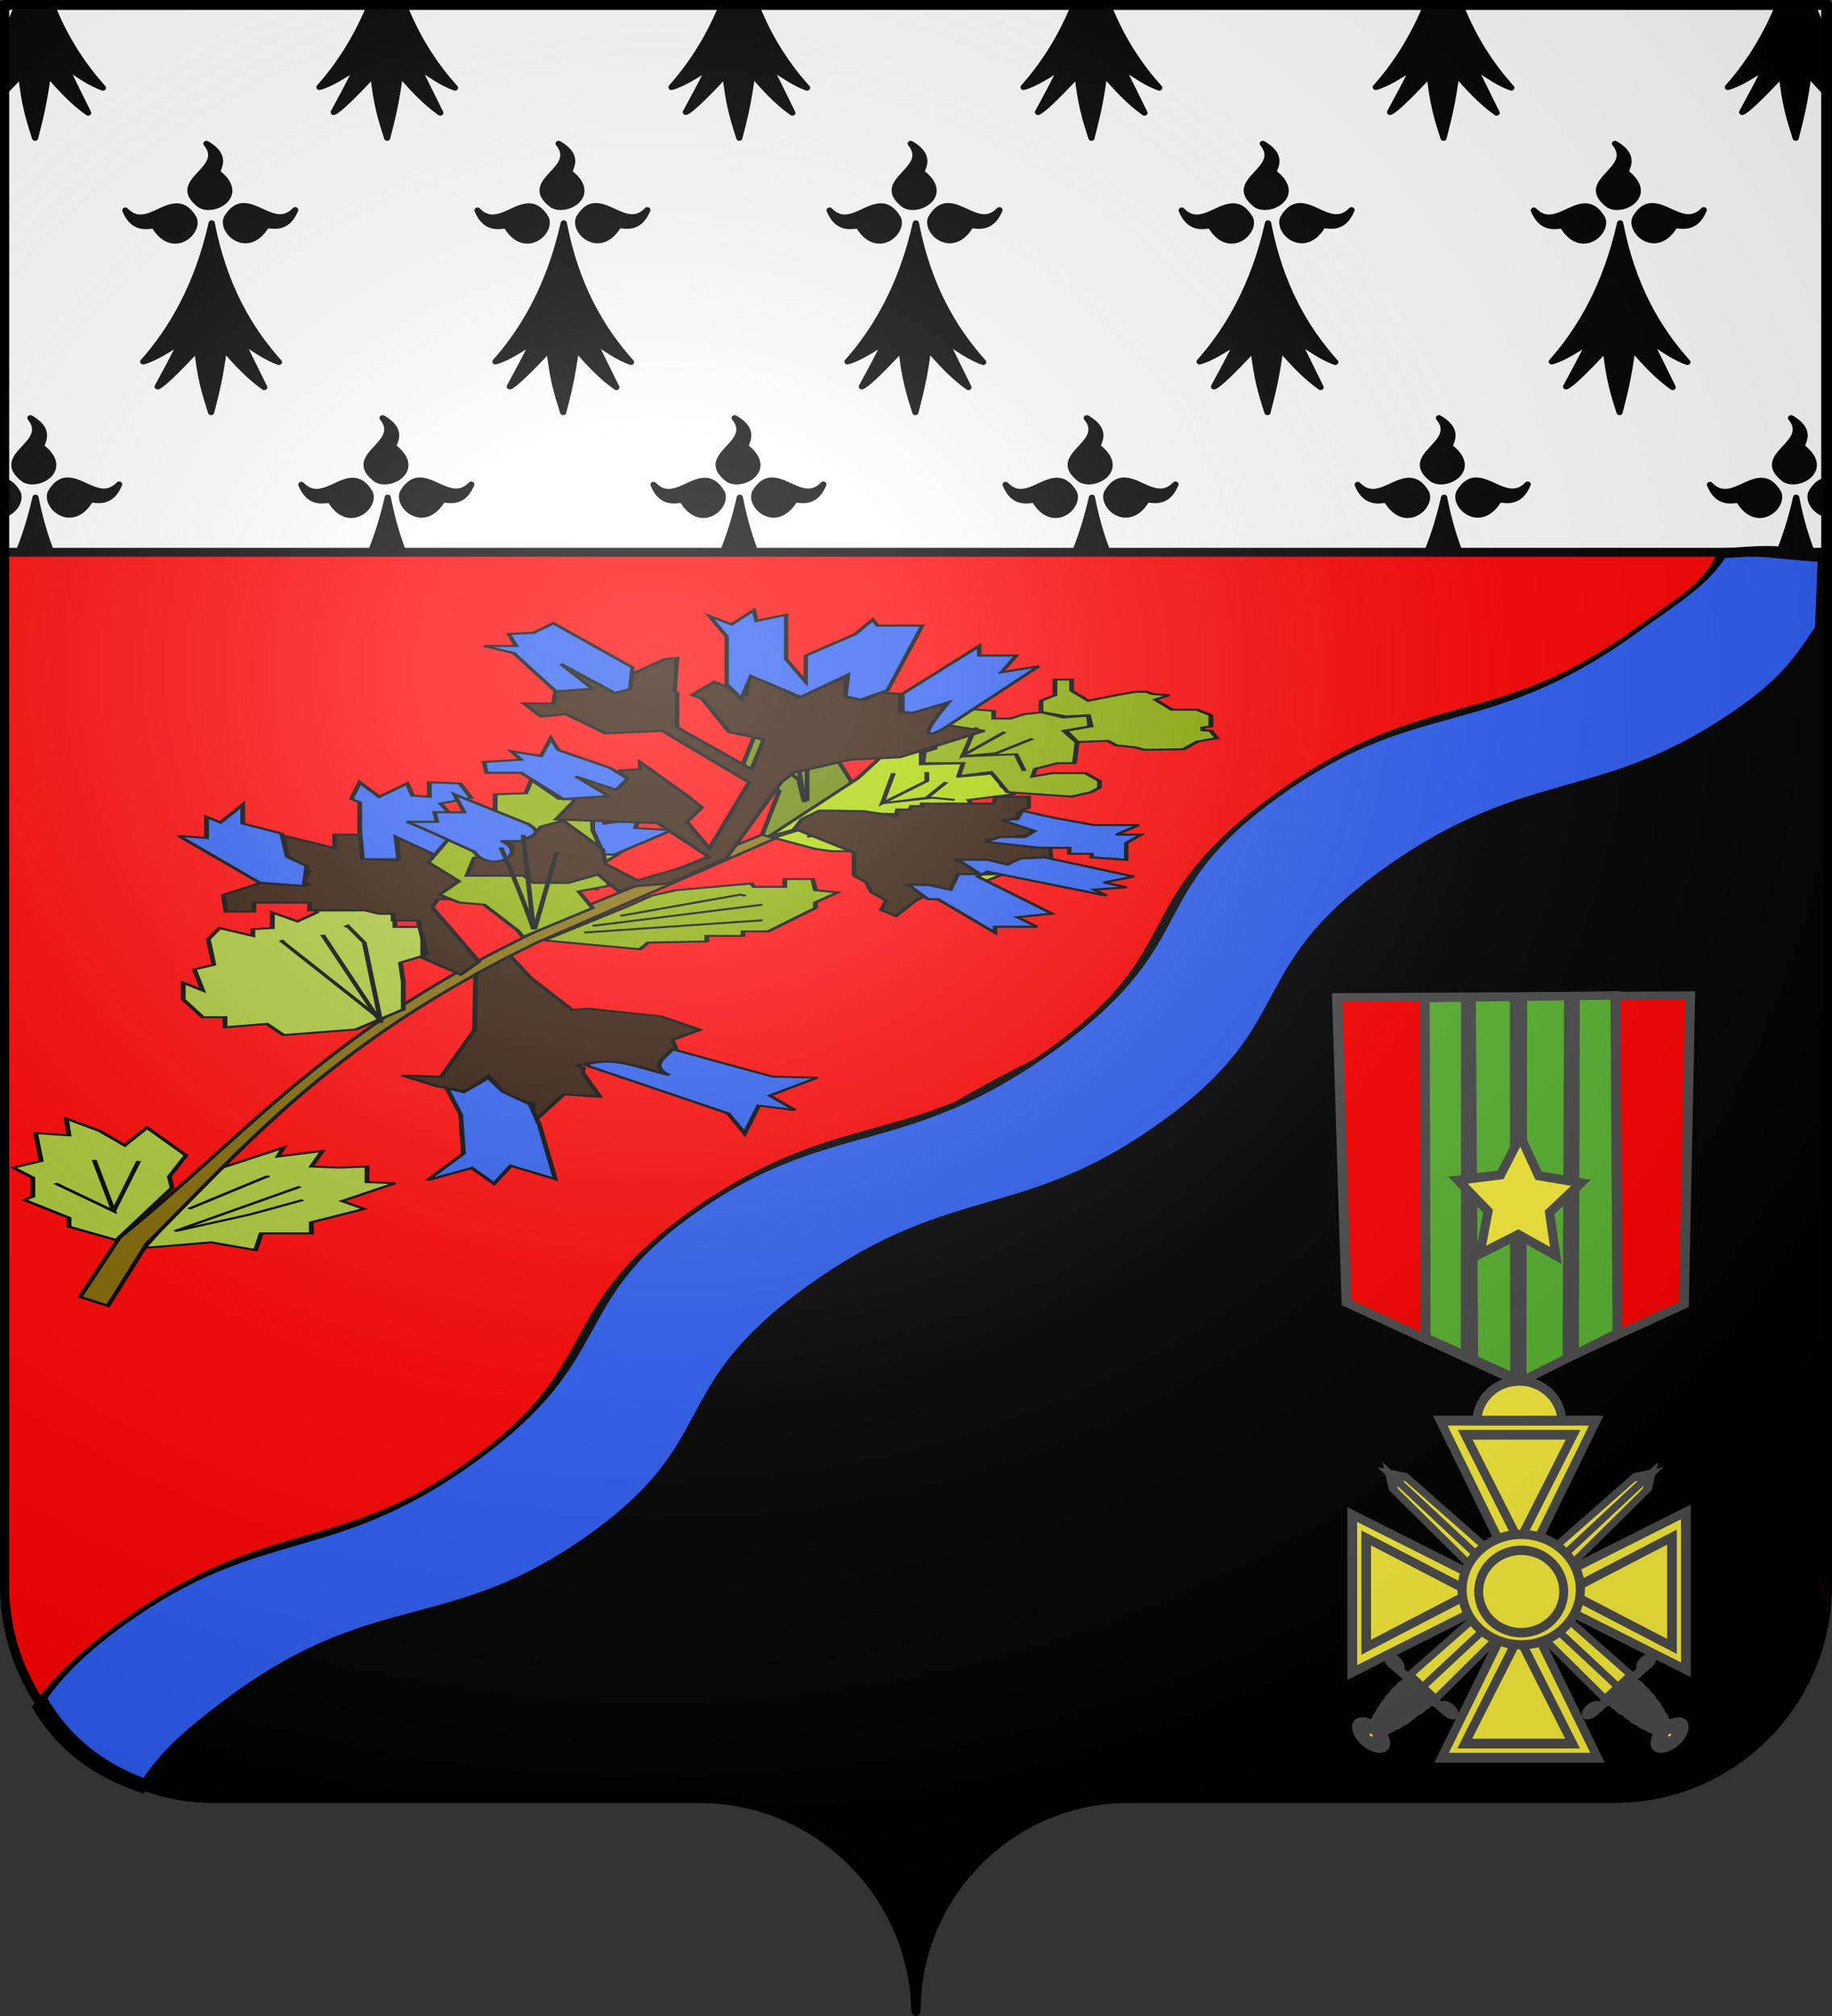 <?xml version="1.0" encoding="UTF-8" standalone="no"?>
<svg
   xmlns:dc="http://purl.org/dc/elements/1.1/"
   xmlns:cc="http://web.resource.org/cc/"
   xmlns:rdf="http://www.w3.org/1999/02/22-rdf-syntax-ns#"
   xmlns:svg="http://www.w3.org/2000/svg"
   xmlns="http://www.w3.org/2000/svg"
   xmlns:xlink="http://www.w3.org/1999/xlink"
   xmlns:sodipodi="http://sodipodi.sourceforge.net/DTD/sodipodi-0.dtd"
   xmlns:inkscape="http://www.inkscape.org/namespaces/inkscape"
   height="660"
   width="600"
   version="1.0"
   id="svg2"
   sodipodi:version="0.32"
   inkscape:version="0.45.1"
   sodipodi:docname="Blason ville fr Bruz (Ille-et-Vilaine).svg"
   sodipodi:docbase="L:\Héraldique\Réalisations Perso\Archives"
   inkscape:output_extension="org.inkscape.output.svg.inkscape">
  <rect width="100%" height="100%" fill="#333333" stroke="none"/>
  <sodipodi:namedview
     inkscape:window-height="544"
     inkscape:window-width="800"
     inkscape:pageshadow="2"
     inkscape:pageopacity="0.0"
     guidetolerance="10.0"
     gridtolerance="10.0"
     objecttolerance="10.0"
     borderopacity="1.0"
     bordercolor="#666666"
     pagecolor="#ffffff"
     id="base"
     showgrid="false"
     height="660px"
     inkscape:zoom="0.52727273"
     inkscape:cx="300"
     inkscape:cy="330"
     inkscape:window-x="-4"
     inkscape:window-y="-4"
     inkscape:current-layer="layer2" />
  <desc
     id="desc4">Flag of Canton of Valais (Wallis)</desc>
  <defs
     id="defs6">
    <linearGradient
       id="linearGradient2893">
      <stop
         style="stop-color:white;stop-opacity:0.314;"
         offset="0"
         id="stop2895" />
      <stop
         id="stop2897"
         offset="0.19"
         style="stop-color:white;stop-opacity:0.251;" />
      <stop
         style="stop-color:#6b6b6b;stop-opacity:0.125;"
         offset="0.6"
         id="stop2901" />
      <stop
         style="stop-color:black;stop-opacity:0.125;"
         offset="1"
         id="stop2899" />
    </linearGradient>
    <radialGradient
       inkscape:collect="always"
       xlink:href="#linearGradient2893"
       id="radialGradient2883"
       cx="203.198"
       cy="218.01"
       fx="203.198"
       fy="218.01"
       r="300"
       gradientTransform="matrix(1.36,0,0,1.355,-79.528,-87.645)"
       gradientUnits="userSpaceOnUse" />
    <linearGradient
       id="linearGradient2955">
      <stop
         style="stop-color:white;stop-opacity:0;"
         offset="0"
         id="stop2965" />
      <stop
         style="stop-color:black;stop-opacity:0.646;"
         offset="1"
         id="stop2959" />
    </linearGradient>
    <radialGradient
       inkscape:collect="always"
       xlink:href="#linearGradient2955"
       id="radialGradient2961"
       cx="225.524"
       cy="218.901"
       fx="225.524"
       fy="218.901"
       r="300"
       gradientTransform="matrix(-4.167939e-4,2.183,-1.884,-3.599562e-4,615.597,-289.121)"
       gradientUnits="userSpaceOnUse" />
    <polygon
       id="star"
       transform="scale(53,53)"
       points="0,-1 0.588,0.809 -0.951,-0.309 0.951,-0.309 -0.588,0.809 0,-1 " />
    <clipPath
       id="clip">
      <path
         d="M 0,-200 L 0,600 L 300,600 L 300,-200 L 0,-200 z "
         id="path10" />
    </clipPath>
    <radialGradient
       inkscape:collect="always"
       xlink:href="#linearGradient2955"
       id="radialGradient1911"
       gradientUnits="userSpaceOnUse"
       gradientTransform="matrix(-4.167939e-4,2.183,-1.884,-3.599562e-4,1395.597,-309.121)"
       cx="225.524"
       cy="218.901"
       fx="225.524"
       fy="218.901"
       r="300" />
    <radialGradient
       inkscape:collect="always"
       xlink:href="#linearGradient2955"
       id="radialGradient2928"
       cx="-483.508"
       cy="153.928"
       fx="-483.508"
       fy="153.928"
       r="300"
       gradientTransform="matrix(0,2.342,-2.291,0,562.913,1323.77)"
       gradientUnits="userSpaceOnUse" />
    <radialGradient
       inkscape:collect="always"
       xlink:href="#linearGradient2893"
       id="radialGradient11919"
       gradientUnits="userSpaceOnUse"
       gradientTransform="matrix(1.551,0,0,1.35,-227.894,-51.264)"
       cx="285.186"
       cy="200.448"
       fx="285.186"
       fy="200.448"
       r="300" />
  </defs>
  <g
     inkscape:groupmode="layer"
     id="layer1"
     inkscape:label="Fond écu"
     sodipodi:insensitive="true">
    <path
       id="path2014"
       style="fill:#ff0000;fill-opacity:1;fill-rule:nonzero;stroke:none;stroke-width:5;stroke-linecap:round;stroke-linejoin:round;stroke-miterlimit:4;stroke-dashoffset:0;stroke-opacity:1"
       d="M 300,658.499 C 300,619.995 331.203,588.746 369.65,588.746 C 408.097,588.746 490.403,588.746 528.85,588.746 C 567.297,588.746 598.5,557.496 598.5,518.992 L 598.5,1.5 L 1.5,1.5 L 1.5,518.992 C 1.5,557.496 32.703,588.746 71.15,588.746 C 109.597,588.746 191.903,588.746 230.35,588.746 C 268.797,588.746 300,619.995 300,658.499 z "
       sodipodi:nodetypes="cssccccssc" />
    <path
       id="path3511"
       style="fill:#000000;fill-opacity:1;fill-rule:nonzero;stroke:none;stroke-width:5;stroke-linecap:round;stroke-linejoin:round;stroke-miterlimit:4;stroke-dashoffset:0;stroke-opacity:1"
       d="M 298.5,660 C 298.5,621.496 329.703,590.246 368.15,590.246 C 406.597,590.246 488.903,590.246 527.35,590.246 C 565.797,590.246 597,558.997 597,520.493 C 599.906,405.163 602.032,289.833 597,174.503 L 377.592,330.324 C 235.245,381.531 183.508,494.443 12.229,556.918 C 24.529,576.684 44.698,590.246 69.65,590.246 C 108.097,590.246 190.403,590.246 228.85,590.246 C 267.297,590.246 298.5,621.496 298.5,660 z "
       sodipodi:nodetypes="cssccccssc" />
    <g
       id="g2340"
       transform="translate(-77.975,-217.46)">
      <g
         id="layer5"
         style="display:inline"
         transform="translate(77.894,217.14)">
        <rect
           id="rect2230"
           style="opacity:1;fill:#ffffff;fill-opacity:1;fill-rule:nonzero;stroke:#000000;stroke-width:2.902;stroke-miterlimit:4;stroke-dasharray:none;stroke-opacity:1"
           y="2.114"
           x="1.532"
           height="179.009"
           width="596.466" />
      </g>
      <g
         id="g2364"
         style="display:inline"
         transform="matrix(1,0,0,0.899,-22.509,-108.48)">
        <path
           id="path8822"
           style="fill:#000000;fill-opacity:1;fill-rule:evenodd;stroke:#000000;stroke-width:2.031;stroke-linecap:round;stroke-linejoin:round;stroke-miterlimit:4;stroke-opacity:1;display:inline"
           d="M 106.031,365.291 C 104.63,369.006 103.106,372.478 101.5,375.728 L 101.5,387.478 C 101.721,387.325 101.936,387.161 102.156,387.01 C 101.94,387.514 101.717,387.984 101.5,388.478 L 101.5,396.603 C 103.273,394.621 105.2,392.406 107.438,389.76 C 108.471,400.483 109.88,405.551 111.969,412.822 C 113.631,405.562 114.837,400.573 116.156,389.541 C 120.132,394.474 123.964,399.434 129.344,403.666 L 121.812,386.697 C 125.712,389.424 130.052,393.019 134.188,394.541 C 127.809,386.626 122.074,377.186 117.75,365.291 L 106.031,365.291 z M 221.375,365.291 C 216.853,377.276 211.138,386.77 205.094,394.322 C 208.949,393.165 213.278,389.886 217.469,387.01 C 214.906,392.979 212.344,398.148 209.781,403.416 C 211.311,402.848 216.155,397.56 222.75,389.76 C 223.784,400.483 225.193,405.551 227.281,412.822 C 228.944,405.562 230.149,400.573 231.469,389.541 C 235.445,394.474 239.308,399.434 244.688,403.666 L 237.156,386.697 C 241.056,389.424 245.365,393.019 249.5,394.541 C 243.122,386.627 237.408,377.184 233.094,365.291 L 221.375,365.291 z M 336.688,365.291 C 332.166,377.276 326.451,386.77 320.406,394.322 C 324.262,393.165 328.622,389.886 332.812,387.01 C 330.25,392.979 327.657,398.148 325.094,403.416 C 326.624,402.848 331.499,397.56 338.094,389.76 C 339.128,400.483 340.537,405.551 342.625,412.822 C 344.288,405.562 345.493,400.573 346.812,389.541 C 350.788,394.474 354.621,399.434 360,403.666 L 352.469,386.697 C 356.368,389.424 360.677,393.019 364.812,394.541 C 358.434,386.627 352.72,377.184 348.406,365.291 L 336.688,365.291 z M 452,365.291 C 447.478,377.276 441.763,386.77 435.719,394.322 C 439.574,393.165 443.934,389.886 448.125,387.01 C 445.562,392.979 443,398.148 440.438,403.416 C 441.968,402.848 446.811,397.56 453.406,389.76 C 454.44,400.483 455.849,405.551 457.938,412.822 C 459.6,405.562 460.805,400.573 462.125,389.541 C 466.101,394.474 469.933,399.434 475.312,403.666 L 467.781,386.697 C 471.681,389.424 476.021,393.019 480.156,394.541 C 473.777,386.626 468.042,377.186 463.719,365.291 L 452,365.291 z M 567.344,365.291 C 562.822,377.276 557.107,386.77 551.062,394.322 C 554.918,393.165 559.247,389.886 563.438,387.01 C 560.875,392.979 558.313,398.148 555.75,403.416 C 557.28,402.848 562.124,397.56 568.719,389.76 C 569.753,400.483 571.162,405.551 573.25,412.822 C 574.913,405.562 576.118,400.573 577.438,389.541 C 581.413,394.474 585.277,399.434 590.656,403.666 L 583.125,386.697 C 587.025,389.424 591.333,393.019 595.469,394.541 C 589.091,386.627 583.377,377.184 579.062,365.291 L 567.344,365.291 z M 682.656,365.291 C 678.135,377.276 672.42,386.77 666.375,394.322 C 670.23,393.165 674.591,389.886 678.781,387.01 C 676.218,392.979 673.625,398.148 671.062,403.416 C 672.593,402.848 677.468,397.56 684.062,389.76 C 685.096,400.483 686.505,405.551 688.594,412.822 C 690.256,405.562 691.462,400.573 692.781,389.541 C 694.658,391.869 696.51,394.186 698.5,396.447 L 698.5,386.853 L 698.438,386.697 C 698.456,386.71 698.482,386.715 698.5,386.728 L 698.5,375.135 C 697.012,372.048 695.639,368.776 694.375,365.291 L 682.656,365.291 z M 168.094,414.853 C 175.137,424.409 155.444,428.215 166.062,437.26 C 170.591,440.331 181.169,433.68 171.875,425.51 C 170.674,424.81 176.054,419.978 168.094,414.853 z M 283.438,414.853 C 290.481,424.409 270.788,428.215 281.406,437.26 C 285.935,440.331 296.481,433.68 287.188,425.51 C 285.987,424.81 291.398,419.978 283.438,414.853 z M 398.75,414.853 C 405.793,424.409 386.1,428.215 396.719,437.26 C 401.247,440.331 411.825,433.68 402.531,425.51 C 401.33,424.81 406.71,419.978 398.75,414.853 z M 514.062,414.853 C 521.106,424.409 501.413,428.215 512.031,437.26 C 516.56,440.331 527.137,433.68 517.844,425.51 C 516.643,424.81 522.023,419.978 514.062,414.853 z M 629.406,414.853 C 636.45,424.409 616.756,428.215 627.375,437.26 C 631.904,440.331 642.45,433.68 633.156,425.51 C 631.955,424.81 637.367,419.978 629.406,414.853 z M 179.875,437.51 C 178.113,437.691 176.384,438.881 174.781,441.916 C 172.771,447.004 181.613,455.828 187.562,444.978 C 187.983,443.654 193.89,447.894 197.156,439.01 C 191.556,445.447 185.826,437.764 180.625,437.51 C 180.371,437.497 180.127,437.484 179.875,437.51 z M 295.188,437.51 C 293.426,437.691 291.728,438.881 290.125,441.916 C 288.115,447.004 296.926,455.828 302.875,444.978 C 303.296,443.654 309.233,447.894 312.5,439.01 C 306.899,445.447 301.139,437.764 295.938,437.51 C 295.683,437.497 295.439,437.484 295.188,437.51 z M 410.5,437.51 C 408.738,437.691 407.04,438.881 405.438,441.916 C 403.427,447.004 412.27,455.828 418.219,444.978 C 418.64,443.654 424.546,447.894 427.812,439.01 C 422.212,445.447 416.482,437.764 411.281,437.51 C 411.027,437.497 410.752,437.484 410.5,437.51 z M 525.844,437.51 C 524.082,437.691 522.353,438.881 520.75,441.916 C 518.74,447.004 527.582,455.828 533.531,444.978 C 533.952,443.654 539.858,447.894 543.125,439.01 C 537.524,445.447 531.795,437.764 526.594,437.51 C 526.339,437.497 526.095,437.484 525.844,437.51 z M 641.156,437.51 C 639.394,437.691 637.697,438.881 636.094,441.916 C 634.084,447.004 642.895,455.828 648.844,444.978 C 649.265,443.654 655.202,447.894 658.469,439.01 C 652.868,445.447 647.107,437.764 641.906,437.51 C 641.652,437.497 641.408,437.484 641.156,437.51 z M 158.094,437.603 C 152.893,437.858 147.132,445.572 141.531,439.135 C 144.798,448.019 150.767,443.779 151.188,445.103 C 157.137,455.953 165.916,447.129 163.906,442.041 C 162.074,438.572 160.129,437.504 158.094,437.603 z M 273.406,437.603 C 268.205,437.858 262.476,445.572 256.875,439.135 C 260.141,448.019 266.079,443.779 266.5,445.103 C 272.449,455.953 281.26,447.129 279.25,442.041 C 277.418,438.572 275.441,437.504 273.406,437.603 z M 388.719,437.603 C 383.518,437.858 377.788,445.572 372.188,439.135 C 375.454,448.019 381.423,443.779 381.844,445.103 C 387.793,455.953 396.573,447.129 394.562,442.041 C 392.731,438.572 390.754,437.504 388.719,437.603 z M 504.062,437.603 C 498.861,437.858 493.101,445.572 487.5,439.135 C 490.767,448.019 496.735,443.779 497.156,445.103 C 503.105,455.953 511.885,447.129 509.875,442.041 C 508.043,438.572 506.098,437.504 504.062,437.603 z M 619.375,437.603 C 614.174,437.858 608.444,445.572 602.844,439.135 C 606.11,448.019 612.048,443.779 612.469,445.103 C 618.418,455.953 627.229,447.129 625.219,442.041 C 623.387,438.572 621.41,437.504 619.375,437.603 z M 169.812,443.791 C 165.232,466.556 156.681,482.672 147.406,494.26 C 151.262,493.103 155.622,489.824 159.812,486.947 C 157.25,492.917 154.688,498.086 152.125,503.353 C 153.655,502.786 158.499,497.466 165.094,489.666 C 166.128,500.389 167.537,505.457 169.625,512.728 C 171.288,505.469 172.493,500.511 173.812,489.478 C 177.788,494.412 181.652,499.371 187.031,503.603 L 179.5,486.635 C 183.4,489.361 187.708,492.925 191.844,494.447 C 182.039,482.281 173.771,466.558 169.812,443.791 z M 285.125,443.791 C 280.545,466.556 272.025,482.672 262.75,494.26 C 266.605,493.103 270.934,489.824 275.125,486.947 C 272.562,492.917 270,498.086 267.438,503.353 C 268.968,502.786 273.843,497.466 280.438,489.666 C 281.471,500.389 282.849,505.457 284.938,512.728 C 286.6,505.469 287.805,500.511 289.125,489.478 C 293.101,494.412 296.964,499.371 302.344,503.603 L 294.812,486.635 C 298.712,489.361 303.021,492.925 307.156,494.447 C 297.351,482.281 289.084,466.558 285.125,443.791 z M 400.438,443.791 C 395.857,466.556 387.337,482.672 378.062,494.26 C 381.918,493.103 386.278,489.824 390.469,486.947 C 387.906,492.917 385.313,498.086 382.75,503.353 C 384.28,502.786 389.155,497.466 395.75,489.666 C 396.784,500.389 398.193,505.457 400.281,512.728 C 401.944,505.469 403.149,500.511 404.469,489.478 C 408.445,494.412 412.277,499.371 417.656,503.603 L 410.125,486.635 C 414.025,489.361 418.365,492.925 422.5,494.447 C 412.695,482.281 404.396,466.558 400.438,443.791 z M 515.781,443.791 C 511.201,466.556 502.65,482.672 493.375,494.26 C 497.23,493.103 501.591,489.824 505.781,486.947 C 503.218,492.917 500.657,498.086 498.094,503.353 C 499.624,502.786 504.468,497.466 511.062,489.666 C 512.096,500.389 513.505,505.457 515.594,512.728 C 517.256,505.469 518.462,500.511 519.781,489.478 C 523.757,494.412 527.621,499.371 533,503.603 L 525.469,486.635 C 529.368,489.361 533.677,492.925 537.812,494.447 C 528.007,482.281 519.74,466.558 515.781,443.791 z M 631.094,443.791 C 626.514,466.556 617.994,482.672 608.719,494.26 C 612.574,493.103 616.903,489.824 621.094,486.947 C 618.531,492.917 615.969,498.086 613.406,503.353 C 614.936,502.786 619.811,497.466 626.406,489.666 C 627.44,500.389 628.818,505.457 630.906,512.728 C 632.569,505.469 633.774,500.511 635.094,489.478 C 639.07,494.412 642.933,499.371 648.312,503.603 L 640.781,486.635 C 644.681,489.361 648.99,492.925 653.125,494.447 C 643.32,482.281 635.053,466.558 631.094,443.791 z M 110.438,514.76 C 117.481,524.316 97.788,528.152 108.406,537.197 C 112.935,540.268 123.512,533.587 114.219,525.416 C 113.018,524.716 118.398,519.885 110.438,514.76 z M 225.781,514.76 C 232.825,524.316 213.131,528.152 223.75,537.197 C 228.279,540.268 238.825,533.587 229.531,525.416 C 228.33,524.716 233.742,519.885 225.781,514.76 z M 341.094,514.76 C 348.137,524.316 328.444,528.152 339.062,537.197 C 343.591,540.268 354.137,533.587 344.844,525.416 C 343.643,524.716 349.054,519.885 341.094,514.76 z M 456.406,514.76 C 463.45,524.316 443.756,528.152 454.375,537.197 C 458.904,540.268 469.481,533.587 460.188,525.416 C 458.987,524.716 464.367,519.885 456.406,514.76 z M 571.75,514.76 C 578.793,524.316 559.1,528.152 569.719,537.197 C 574.247,540.268 584.794,533.587 575.5,525.416 C 574.299,524.716 579.71,519.885 571.75,514.76 z M 687.062,514.76 C 694.106,524.316 674.413,528.152 685.031,537.197 C 689.56,540.268 700.106,533.587 690.812,525.416 C 689.612,524.716 695.023,519.885 687.062,514.76 z M 122.219,537.447 C 120.457,537.629 118.728,538.818 117.125,541.853 C 115.115,546.941 123.957,555.734 129.906,544.885 C 130.327,543.56 136.233,547.8 139.5,538.916 C 133.899,545.353 128.17,537.701 122.969,537.447 C 122.714,537.435 122.47,537.421 122.219,537.447 z M 237.531,537.447 C 235.769,537.629 234.04,538.818 232.438,541.853 C 230.427,546.941 239.27,555.734 245.219,544.885 C 245.64,543.56 251.577,547.8 254.844,538.916 C 249.243,545.353 243.482,537.701 238.281,537.447 C 238.027,537.435 237.783,537.421 237.531,537.447 z M 352.844,537.447 C 351.082,537.629 349.384,538.818 347.781,541.853 C 345.771,546.941 354.613,555.734 360.562,544.885 C 360.983,543.56 366.89,547.8 370.156,538.916 C 364.556,545.353 358.826,537.701 353.625,537.447 C 353.371,537.435 353.095,537.421 352.844,537.447 z M 468.188,537.447 C 466.426,537.629 464.697,538.818 463.094,541.853 C 461.084,546.941 469.926,555.734 475.875,544.885 C 476.296,543.56 482.202,547.8 485.469,538.916 C 479.868,545.353 474.139,537.701 468.938,537.447 C 468.683,537.435 468.439,537.421 468.188,537.447 z M 583.5,537.447 C 581.738,537.629 580.009,538.818 578.406,541.853 C 576.396,546.941 585.238,555.734 591.188,544.885 C 591.608,543.56 597.546,547.8 600.812,538.916 C 595.212,545.353 589.451,537.701 584.25,537.447 C 583.996,537.435 583.752,537.421 583.5,537.447 z M 698.5,537.51 C 696.851,537.796 695.257,538.999 693.75,541.853 C 692.588,544.794 695.066,548.944 698.5,549.853 L 698.5,537.51 z M 215.75,537.541 C 210.549,537.795 204.788,545.478 199.188,539.041 C 202.454,547.925 208.423,543.685 208.844,545.01 C 214.793,555.859 223.604,547.066 221.594,541.978 C 219.762,538.51 217.785,537.441 215.75,537.541 z M 331.062,537.541 C 325.861,537.795 320.132,545.478 314.531,539.041 C 317.798,547.925 323.735,543.685 324.156,545.01 C 330.105,555.859 338.916,547.066 336.906,541.978 C 335.074,538.51 333.098,537.441 331.062,537.541 z M 446.375,537.541 C 441.174,537.795 435.444,545.478 429.844,539.041 C 433.11,547.925 439.079,543.685 439.5,545.01 C 445.449,555.859 454.229,547.066 452.219,541.978 C 450.387,538.51 448.41,537.441 446.375,537.541 z M 561.719,537.541 C 556.518,537.795 550.757,545.478 545.156,539.041 C 548.423,547.925 554.392,543.685 554.812,545.01 C 560.762,555.859 569.573,547.066 567.562,541.978 C 565.731,538.51 563.754,537.441 561.719,537.541 z M 677.031,537.541 C 671.83,537.795 666.101,545.478 660.5,539.041 C 663.767,547.925 669.704,543.685 670.125,545.01 C 676.074,555.859 684.885,547.066 682.875,541.978 C 681.043,538.51 679.066,537.441 677.031,537.541 z M 101.5,537.635 L 101.5,550.01 C 104.944,549.13 107.418,544.934 106.25,541.978 C 104.752,539.142 103.144,537.935 101.5,537.635 z M 112.125,543.697 C 110.763,550.466 109.037,556.641 107.062,562.291 L 116.781,562.291 C 114.902,556.654 113.306,550.491 112.125,543.697 z M 227.469,543.697 C 226.107,550.466 224.381,556.641 222.406,562.291 L 232.094,562.291 C 230.219,556.654 228.65,550.491 227.469,543.697 z M 342.781,543.697 C 341.419,550.466 339.694,556.641 337.719,562.291 L 347.406,562.291 C 345.531,556.654 343.963,550.491 342.781,543.697 z M 458.094,543.697 C 456.732,550.466 455.006,556.641 453.031,562.291 L 462.75,562.291 C 460.871,556.654 459.275,550.491 458.094,543.697 z M 573.438,543.697 C 572.076,550.466 570.35,556.641 568.375,562.291 L 578.062,562.291 C 576.187,556.654 574.619,550.491 573.438,543.697 z M 688.75,543.697 C 687.388,550.466 685.662,556.641 683.688,562.291 L 693.375,562.291 C 691.5,556.654 689.931,550.491 688.75,543.697 z " />
      </g>
    </g>
  </g>
  <g
     inkscape:groupmode="layer"
     id="layer2"
     inkscape:label="Meubles"
     sodipodi:insensitive="true">
    <g
       id="g3451"
       transform="matrix(1.074,-0.77,0.303,0.218,-335.178,555.7)">
      <path
         id="path36946"
         style="fill:#2b5df2;fill-opacity:1;fill-rule:evenodd;stroke:#000000;stroke-width:4.389;stroke-linecap:butt;stroke-linejoin:miter;stroke-miterlimit:4;stroke-dasharray:none;stroke-opacity:1;display:inline"
         d="M 362.614,560.951 C 324.396,562.804 320.491,628.967 278.803,629.437 C 236.48,629.922 234.756,562.936 191.205,562.558 C 178.021,562.445 168.84,568.65 161.278,577.403 C 155.869,623.961 156.209,662.167 159.451,696.022 C 168.438,683.29 175.923,678.094 191.894,677.333 C 234.98,675.248 236.743,748.424 280.043,749.47 C 323.357,750.516 324.601,680.607 367.09,680.4 C 409.578,680.193 411.507,747.863 455.652,747.863 C 499.798,747.863 501.966,677.333 543.388,677.333 C 586.231,677.333 588.593,747.042 632.708,747.863 C 646.939,748.128 654.711,736.97 662.579,727.437 L 677.214,678.579 C 668.226,639.613 671.225,646.972 662.282,621.047 C 653.032,634.92 647.609,632.164 632.019,632.358 C 587.73,632.854 587.194,562.488 543.044,562.558 C 498.894,562.628 499.309,630.814 455.377,632.358 C 410.741,633.925 408.229,563.456 366.401,560.951 C 365.095,560.873 363.847,560.892 362.614,560.951 z "
         sodipodi:nodetypes="ccccccsssssccccsssc" />
    </g>
    <g
       id="g2389"
       inkscape:label="Calque 1"
       transform="matrix(0.673,0,0,0.343,-46.222,152.046)">
      <g
         transform="matrix(1.369,0,0,1.245,-20.887,-197.02)"
         id="g2391">
        <g
           transform="matrix(1.386,0,0,1.196,-26.851,-157.18)"
           id="g3212">
          <path
             id="path2394"
             d="M 107.143,765.219 L 120.714,762.362 L 132.143,767.362 L 133.571,756.648 L 146.429,756.648 L 146.429,749.505 L 160,740.934 L 154.286,735.934 L 167.857,724.505 L 160.714,723.791 L 160.714,713.791 L 153.571,714.505 L 146.429,713.791 L 149.286,703.791 L 137.857,707.362 L 139.286,701.648 L 123.571,714.505 L 121.429,715.934 L 103.571,765.934 L 107.143,765.219 z "
             style="fill:#abc837;fill-opacity:1;fill-rule:evenodd;stroke:#000000;stroke-width:1.238px;stroke-linecap:butt;stroke-linejoin:miter;stroke-opacity:1" />
          <path
             id="path2396"
             d="M 115,740.934 L 135,720.219 L 135.714,720.219"
             style="fill:none;fill-rule:evenodd;stroke:#000000;stroke-width:1.238px;stroke-linecap:butt;stroke-linejoin:miter;stroke-opacity:1" />
          <path
             id="path2398"
             d="M 143.571,726.648 L 111.429,755.219 L 130.714,744.505 L 144.286,735.219"
             style="fill:none;fill-rule:evenodd;stroke:#000000;stroke-width:1.238px;stroke-linecap:butt;stroke-linejoin:miter;stroke-opacity:1" />
          <path
             id="path2400"
             d="M 94.286,803.076 L 104.286,763.076 C 130.203,698.791 151.522,634.505 204.286,570.219 L 266.429,502.362 L 262.143,500.934 L 216.429,547.362 L 197.143,571.648 C 149.052,631.563 128.46,696.517 97.143,759.505 L 87.143,797.362 L 94.286,803.076 z "
             style="fill:#806600;fill-opacity:1;fill-rule:evenodd;stroke:#000000;stroke-width:1.238px;stroke-linecap:butt;stroke-linejoin:miter;stroke-opacity:1"
             sodipodi:nodetypes="cccccccccc" />
          <path
             id="path2402"
             d="M 96.429,760.934 L 84.286,752.362 L 84.286,746.648 L 72.857,735.219 L 75,733.076 L 75,720.934 L 70,714.505 L 77.143,710.219 L 75.714,692.362 L 84.286,693.791 L 83.571,683.076 L 92.143,690.934 L 98.571,700.219 L 104.286,688.791 L 114.286,706.648 L 110,720.219 L 110.714,727.362 L 96.429,760.934 z "
             style="fill:#abc837;fill-opacity:1;fill-rule:evenodd;stroke:#000000;stroke-width:1.238px;stroke-linecap:butt;stroke-linejoin:miter;stroke-opacity:1" />
          <path
             id="path2404"
             d="M 80.714,724.505 L 95.714,742.362 L 90.714,709.505"
             style="fill:none;fill-rule:evenodd;stroke:#000000;stroke-width:1.238px;stroke-linecap:butt;stroke-linejoin:miter;stroke-opacity:1" />
          <path
             id="path2406"
             d="M 102.143,710.219 L 95.714,742.362"
             style="fill:none;fill-rule:evenodd;stroke:#000000;stroke-width:1.238px;stroke-linecap:butt;stroke-linejoin:miter;stroke-opacity:1" />
          <path
             id="path2408"
             d="M 152.857,687.362 L 152.857,687.362 z "
             style="fill:none;fill-rule:evenodd;stroke:#000000;stroke-width:1.238px;stroke-linecap:butt;stroke-linejoin:miter;stroke-opacity:1" />
          <path
             id="path2410"
             d="M 157.857,625.934 L 139.286,629.505 L 135,622.362 L 124.286,624.505 L 124.286,618.076 L 118.571,618.076 L 113.571,606.648 L 113.571,595.934 L 118.571,600.934 L 116.429,587.362 L 121.429,584.505 L 120,568.076 L 122.857,560.934 L 131.429,565.934 L 131.429,561.648 L 136.429,560.934 L 136.429,550.934 L 142.857,556.648 L 147.857,550.934 L 146.429,543.791 L 155,543.791 L 158.571,535.934 L 161.429,549.505 L 167.857,550.934 L 167.857,560.219 L 175,560.219 L 175,578.791 L 169.286,583.076 L 170,595.219 L 170,604.505 L 170,613.076 L 157.857,625.934 z "
             style="fill:#abc837;fill-opacity:1;fill-rule:evenodd;stroke:#000000;stroke-width:1.238px;stroke-linecap:butt;stroke-linejoin:miter;stroke-opacity:1" />
          <path
             id="path2412"
             d="M 163.571,618.076 L 138.571,568.791 L 139.286,569.505"
             style="fill:none;fill-rule:evenodd;stroke:#000000;stroke-width:1.238px;stroke-linecap:butt;stroke-linejoin:miter;stroke-opacity:1" />
          <path
             id="path2414"
             d="M 155,560.219 L 155.714,559.505 L 160,570.219 L 164.286,621.648 L 149.286,565.219"
             style="fill:none;fill-rule:evenodd;stroke:#000000;stroke-width:1.238px;stroke-linecap:butt;stroke-linejoin:miter;stroke-opacity:1" />
          <path
             id="path2416"
             d="M 206.093,568.791 L 230.714,574.505 L 232.857,570.219 L 247.857,569.505 L 247.857,565.934 L 257.143,565.934 L 257.143,563.076 L 263.571,563.076 L 275.714,548.076 L 275.714,544.505 L 281.429,538.076 L 275.714,536.648 L 275,529.505 L 267.857,529.505 L 267.857,534.505 L 260,534.505 L 259.286,532.362 L 240,536.648 L 233.571,540.219 L 227.143,547.362 L 206.093,568.791 z "
             style="fill:#88aa00;fill-opacity:1;fill-rule:evenodd;stroke:#000000;stroke-width:1.238px;stroke-linecap:butt;stroke-linejoin:miter;stroke-opacity:1"
             sodipodi:nodetypes="ccccccccccccccccccccc" />
          <g
             id="g2223"
             transform="translate(-86.164,140.858)">
            <path
               style="fill:#2b5df2;fill-opacity:1;fill-rule:evenodd;stroke:#000000;stroke-width:1.238px;stroke-linecap:butt;stroke-linejoin:miter;stroke-opacity:1"
               d="M 304.286,379.505 L 325,357.362 L 315.714,355.934 L 316.429,350.219 L 307.857,353.076 L 307.143,343.076 L 301.429,350.934 L 285.714,366.648 L 285.714,372.362 L 297.857,369.505 L 286.429,385.219 L 297.143,385.934 L 304.286,379.505 z "
               id="path2419" />
            <g
               id="g2218">
              <path
                 sodipodi:nodetypes="ccccccccccccccccccccccccccccccccccccccccccc"
                 id="path2422"
                 d="M 270.913,449.857 L 275.609,441.635 L 263.571,406.648 L 265,401.648 L 279.286,401.648 L 294.286,393.076 L 305.714,395.219 L 304.286,378.076 L 297.37,386.648 L 285.714,385.934 L 298.571,370.219 L 285,373.076 L 285.483,365.925 L 272.857,367.362 L 269.286,350.934 L 268.571,378.076 L 265.962,376.64 L 255,358.791 L 254.286,376.648 L 246.202,375.929 L 246.429,360.219 L 238.571,360.219 L 238.571,368.791 L 225.714,360.934 L 225.714,375.219 L 232.143,383.791 C 231.543,386.648 229.233,389.505 232.143,392.362 L 224.286,392.362 L 220.714,390.219 L 210,398.791 L 210.714,409.505 L 217.857,409.505 L 217.857,403.791 L 232.143,403.791 L 232.143,408.791 L 246.429,408.791 L 250,410.934 L 253.571,410.934 L 253.571,415.219 L 260,415.219 L 262.143,436.648 L 260.714,438.791 L 270.913,449.857 z "
                 style="fill:#2b1100;fill-rule:evenodd;stroke:#000000;stroke-width:1.238px;stroke-linecap:butt;stroke-linejoin:miter;stroke-opacity:1" />
              <path
                 id="path2424"
                 d="M 268.571,378.076 L 270,351.648 L 265.714,340.219 L 273.571,336.648 L 270.714,327.362 L 262.857,326.648 L 262.857,335.934 L 258.571,335.219 L 257.143,327.362 L 250,335.934 L 245,326.648 L 242.857,337.362 L 245,339.505 L 245,358.076 L 245.714,375.934 L 255,375.934 L 254.286,361.648 L 268.571,378.076 z "
                 style="fill:#2b5df2;fill-opacity:1;fill-rule:evenodd;stroke:#000000;stroke-width:1.238px;stroke-linecap:butt;stroke-linejoin:miter;stroke-opacity:1" />
              <path
                 id="path2426"
                 d="M 225,359.505 L 215,353.076 L 215,340.934 L 209.286,352.362 L 205.714,348.791 L 205.714,362.362 L 198.571,360.934 L 219.286,390.934 L 230.714,393.076 L 231.429,380.219 L 226.429,374.505 L 225,359.505 z "
                 style="fill:#2b5df2;fill-opacity:1;fill-rule:evenodd;stroke:#000000;stroke-width:1.238px;stroke-linecap:butt;stroke-linejoin:miter;stroke-opacity:1" />
            </g>
          </g>
          <path
             id="path2428"
             d="M 225.714,553.076 L 256.429,539.505 L 257.857,540.219"
             style="fill:none;fill-rule:evenodd;stroke:#000000;stroke-width:1.238px;stroke-linecap:butt;stroke-linejoin:miter;stroke-opacity:1" />
          <path
             id="path2430"
             d="M 199.286,562.362 L 190.714,545.934 L 184.286,544.505 L 179.286,539.505 L 184.286,530.934 L 176.429,518.791 L 182.857,500.219 L 182.857,493.791 L 188.571,493.791 L 188.571,490.219 L 193.571,486.648 L 193.571,475.219 L 201.429,474.505 L 202.857,465.934 L 210,478.076 L 217.143,478.791 L 217.143,490.219 L 218.571,490.934 L 218.571,498.076 L 221.429,513.791 L 225,513.791 L 220.714,520.219 L 222.857,533.791 L 215,537.362 L 218.571,548.076 L 200.714,566.648 L 199.286,562.362 z "
             style="fill:#88aa00;fill-opacity:1;fill-rule:evenodd;stroke:#000000;stroke-width:1.238px;stroke-linecap:butt;stroke-linejoin:miter;stroke-opacity:1" />
          <path
             id="path2432"
             d="M 218.571,559.505 L 262.143,545.934"
             style="fill:none;fill-rule:evenodd;stroke:#000000;stroke-width:1.238px;stroke-linecap:butt;stroke-linejoin:miter;stroke-opacity:1" />
          <path
             id="path2434"
             d="M 216.429,563.791 L 262.143,555.934"
             style="fill:none;fill-rule:evenodd;stroke:#000000;stroke-width:1.238px;stroke-linecap:butt;stroke-linejoin:miter;stroke-opacity:1" />
          <path
             sodipodi:nodetypes="cccccccccc"
             id="path2436"
             d="M 262.084,500.934 L 266.429,473.076 L 257.143,455.934 L 260,438.076 L 270.714,449.505 L 276.429,441.648 L 282.143,455.934 L 285,467.362 L 281.429,476.648 C 274.98,484.743 269.975,510.156 262.084,500.934 z "
             style="fill:#668000;fill-opacity:1;fill-rule:evenodd;stroke:#000000;stroke-width:1.238px;stroke-linecap:butt;stroke-linejoin:miter;stroke-opacity:1" />
          <path
             id="path2438"
             d="M 263.697,502.269 L 284.286,488.076 L 297.857,488.076 L 303.571,492.362 L 322.857,493.076 L 324.286,486.648 L 317.143,485.934 L 315,478.791 L 326.429,475.219 L 323.571,470.219 L 322.143,461.648 L 312.857,463.791 L 314.286,455.219 L 302.857,455.934 L 302.857,448.076 L 297.857,448.076 L 293.571,448.791 L 286.429,465.219 L 263.697,502.269 z "
             style="fill:#aad400;fill-opacity:1;fill-rule:evenodd;stroke:#000000;stroke-width:1.238px;stroke-linecap:butt;stroke-linejoin:miter;stroke-opacity:1"
             sodipodi:nodetypes="ccccccccccccccccccc" />
          <path
             sodipodi:nodetypes="cccccccccccccccccccccc"
             id="path2440"
             d="M 265,503.076 L 281.429,490.219 C 281.266,486.567 289.916,487.32 298.571,488.076 L 322.143,492.362 L 322.143,500.219 L 332.143,500.219 L 331.429,508.076 L 320.714,508.076 L 317.857,510.934 L 327.143,520.934 L 325,525.219 L 319.286,530.934 L 310.714,530.934 L 308.571,525.219 L 306.429,518.791 L 295,518.791 L 288.571,516.648 L 286.429,515.934 L 285.714,511.648 L 280,511.648 L 275.714,510.219 L 265,503.076 z "
             style="fill:#aad400;fill-opacity:1;fill-rule:evenodd;stroke:#000000;stroke-width:1.238px;stroke-linecap:butt;stroke-linejoin:miter;stroke-opacity:1" />
          <path
             id="path2442"
             d="M 273.571,502.362 L 285,500.219 L 287.857,505.934 L 292.857,502.362 L 307.857,502.362 L 306.429,503.076"
             style="fill:none;fill-rule:evenodd;stroke:#000000;stroke-width:1.238px;stroke-linecap:butt;stroke-linejoin:miter;stroke-opacity:1" />
          <path
             id="path2444"
             d="M 290,505.934 L 302.143,505.934 L 307.143,507.362 L 310,510.219 L 308.571,509.505"
             style="fill:none;fill-rule:evenodd;stroke:#000000;stroke-width:1.238px;stroke-linecap:butt;stroke-linejoin:miter;stroke-opacity:1" />
          <path
             id="path2446"
             d="M 272.857,480.219 L 271.429,465.934 L 266.429,455.934 L 271.429,458.076 L 272.857,480.219 z "
             style="fill:none;fill-rule:evenodd;stroke:#000000;stroke-width:1.238px;stroke-linecap:butt;stroke-linejoin:miter;stroke-opacity:1" />
          <path
             id="path2448"
             d="M 273.571,458.076 L 273.571,479.505"
             style="fill:none;fill-rule:evenodd;stroke:#000000;stroke-width:1.238px;stroke-linecap:butt;stroke-linejoin:miter;stroke-opacity:1" />
          <path
             id="path2450"
             d="M 295.714,461.648 L 292.857,480.934 L 304.286,466.648 L 304.286,460.934"
             style="fill:none;fill-rule:evenodd;stroke:#000000;stroke-width:1.238px;stroke-linecap:butt;stroke-linejoin:miter;stroke-opacity:1" />
          <path
             id="path2452"
             d="M 309.286,467.362 L 304.286,477.362 L 292.857,480.934 L 305.714,477.362 L 311.429,478.791"
             style="fill:none;fill-rule:evenodd;stroke:#000000;stroke-width:1.238px;stroke-linecap:butt;stroke-linejoin:miter;stroke-opacity:1" />
          <path
             sodipodi:nodetypes="ccccccccccccccccccccccccccccccccc"
             id="path2454"
             d="M 325,473.791 L 341.429,476.648 L 346.429,473.791 L 348.571,470.934 L 348.571,466.648 L 345,461.648 L 340.714,461.648 L 336.429,461.648 L 331.429,463.791 L 332.143,458.791 L 337.857,455.219 L 342.143,455.219 L 342.82,441.928 L 341.355,438.828 L 339.382,434.505 L 346.039,431.611 L 345.773,424.748 L 339.345,425.97 L 333.682,422.642 L 329.286,423.791 L 325.714,426.648 L 321.429,426.648 L 321.429,421.648 L 312.857,420.219 L 311.429,418.076 L 305,419.505 L 306.429,445.934 L 303.608,448.15 L 303.269,455.219 L 313.571,455.219 L 312.459,463.548 L 320.714,460.934 L 325,473.791 z "
             style="fill:#88aa00;fill-opacity:1;fill-rule:evenodd;stroke:#000000;stroke-width:1.238px;stroke-linecap:butt;stroke-linejoin:miter;stroke-opacity:1" />
          <path
             id="path2456"
             d="M 317.143,432.362 L 316.429,433.791 L 313.571,450.219 L 324.286,435.219"
             style="fill:none;fill-rule:evenodd;stroke:#000000;stroke-width:1.238px;stroke-linecap:butt;stroke-linejoin:miter;stroke-opacity:1" />
          <g
             id="g2235"
             transform="matrix(0,-1.099,-0.91,0,640.327,934.587)">
            <path
               style="fill:#2b1100;fill-rule:evenodd;stroke:#000000;stroke-width:1.238px;stroke-linecap:butt;stroke-linejoin:miter;stroke-opacity:1"
               d="M 455,353.114 L 439.647,376.841 L 438.252,390.798 L 430.575,406.848 L 424.992,410.338 L 381.028,425.69 L 370.411,437.143 L 366.006,441.928 L 364.395,451.45 L 361.466,456.147 L 371.258,461.979 L 366.373,470.353 L 366.373,480.123 L 370.56,482.914 L 370.56,498.965 L 381.028,496.871 C 383.674,486.852 386.944,482.442 391.446,489.128 C 396.545,490.399 386.097,494.805 392.891,480.821 L 399.172,478.029 L 402.661,471.749 L 385.913,460.583 L 377.538,459.885 L 367.768,450.813 L 375.559,437.928 L 381.359,430.63 L 401.265,445.23 L 403.359,473.842 L 416.618,467.561 L 415.92,463.374 L 417.316,460.583 L 427.784,466.864 L 421.503,457.094 L 424.992,454.302 L 431.971,455.698 L 432.669,450.115 L 436.856,450.115 L 417.316,436.856 L 410.338,432.669 L 401.963,436.856 L 386.611,430.575 L 424.992,419.41 L 455,443.834 L 453.604,459.885 L 464.77,471.051 L 463.374,478.029 L 471.051,482.914 L 471.051,474.54 L 479.425,473.842 L 479.425,464.072 L 492.684,471.749 L 479.425,457.792 L 479.425,452.907 L 487.799,452.907 L 496.871,443.137 L 497.569,439.647 L 478.029,440.345 L 477.331,439.647 L 457.094,439.647 L 432.669,418.712 L 450.115,415.222 L 454.302,424.992 L 473.842,432.669 L 475.936,435.46 L 483.612,429.18 L 475.936,420.107 L 488.497,419.41 L 474.54,405.453 L 486.403,392.193 L 475.238,392.193 L 473.144,386.611 L 477.331,382.423 L 476.634,376.841 L 466.166,376.841 L 466.166,371.956 L 473.842,363.581 L 459.187,366.373 L 455,353.114 z "
               id="path2459"
               sodipodi:nodetypes="ccccccccccccccccccccccccccccccccccccccccccccccccccccccccccccccccccccccccccccc" />
            <path
               style="fill:#2b5df2;fill-opacity:1;fill-rule:evenodd;stroke:#000000;stroke-width:1.238px;stroke-linecap:butt;stroke-linejoin:miter;stroke-opacity:1"
               d="M 456.379,364.523 L 492.684,337.761 L 489.195,348.229 L 498.965,344.041 L 498.965,354.509 L 504.548,354.509 L 476.634,376.143 L 466.166,376.143 L 465.468,373.351 L 471.732,363.127 C 451.833,371.278 450.423,369.816 456.379,364.523 z "
               id="path2461"
               sodipodi:nodetypes="ccccccccccc" />
            <path
               style="fill:#2b5df2;fill-opacity:1;fill-rule:evenodd;stroke:#000000;stroke-width:1.238px;stroke-linecap:butt;stroke-linejoin:miter;stroke-opacity:1"
               d="M 478.727,380.33 L 516.411,370.56 L 516.411,383.121 L 519.9,384.517 L 511.526,389.402 L 498.965,403.359 L 483.629,403.44 L 496.871,408.942 L 522.692,408.942 L 519.203,417.316 L 525.483,418.014 L 517.109,424.295 L 521.994,430.575 L 510.13,425.69 L 482.216,425.69 L 473.842,421.503 L 487.02,418.858 L 474.767,404.819 L 487.799,391.495 L 475.238,392.193 L 473.144,388.006 L 478.727,380.33 z "
               id="path2463"
               sodipodi:nodetypes="cccccccccccccccccccccc" />
            <path
               style="fill:#2b5df2;fill-opacity:1;fill-rule:evenodd;stroke:#000000;stroke-width:1.238px;stroke-linecap:butt;stroke-linejoin:miter;stroke-opacity:1"
               d="M 491.986,452.209 L 517.807,474.54 L 512.224,480.123 L 511.526,487.101 L 504.548,485.008 L 504.548,494.08 L 500.361,485.706 L 478.029,473.842 L 479.587,463.52 L 494.08,472.446 L 477.088,457.175 L 479.425,452.907 L 491.986,452.209 z "
               id="path2465"
               sodipodi:nodetypes="ccccccccccccc" />
            <path
               style="fill:#2b5df2;fill-opacity:1;fill-rule:evenodd;stroke:#000000;stroke-width:1.238px;stroke-linecap:butt;stroke-linejoin:miter;stroke-opacity:1"
               d="M 433.367,458.489 L 443.834,473.144 L 450.813,475.238 L 440.345,478.029 L 443.137,486.403 L 438.252,483.612 L 436.856,494.08 L 430.575,493.382 L 430.575,483.612 L 415.222,471.749 L 417.008,458.944 L 428.482,468.259 L 420.562,456.85 L 427.086,453.604 L 433.367,458.489 z "
               id="path2467"
               sodipodi:nodetypes="ccccccccccccccc" />
            <path
               style="fill:#2b5df2;fill-opacity:1;fill-rule:evenodd;stroke:#000000;stroke-width:1.238px;stroke-linecap:butt;stroke-linejoin:miter;stroke-opacity:1"
               d="M 400.568,481.519 L 418.014,502.454 L 407.546,499.663 L 407.546,508.037 L 401.963,507.339 L 401.963,515.713 L 396.38,509.433 L 384.517,496.871 C 371.842,492.647 383.154,480.654 390.798,489.195 L 390.798,483.612 C 393.618,482.151 394.023,476.462 400.568,481.519 z "
               id="path2469"
               sodipodi:nodetypes="ccccccccccc" />
          </g>
          <path
             id="path2471"
             d="M 331.429,439.505 L 322.143,448.791 L 312.857,450.934 L 327.143,449.505 L 329.286,460.219"
             style="fill:none;fill-rule:evenodd;stroke:#000000;stroke-width:1.238px;stroke-linecap:butt;stroke-linejoin:miter;stroke-opacity:1" />
          <path
             sodipodi:nodetypes="ccccccccccccccccccccccccccccccccc"
             id="path2473"
             d="M 342.857,441.648 L 350.714,440.934 L 352.857,443.791 L 357.518,444.976 L 360,446.648 L 370.096,446.309 L 373.667,441.368 L 378.667,439.166 L 377.143,434.505 L 375.096,434.166 L 375.059,432.362 L 377.143,431.648 L 377.143,424.505 L 373.571,420.934 L 367.143,420.934 L 362.857,414.505 L 366.429,411.648 L 362.143,410.934 L 360.714,409.505 L 357.857,409.505 L 352.857,411.648 L 345.714,415.219 L 341.429,408.791 L 341.429,401.648 L 337.143,401.648 L 337.143,411.648 L 333.571,415.219 L 333.571,422.362 L 340,425.219 L 345.714,424.505 L 346.429,431.648 L 340,434.505 L 342.857,441.648 z "
             style="fill:#88aa00;fill-opacity:1;fill-rule:evenodd;stroke:#000000;stroke-width:1.238px;stroke-linecap:butt;stroke-linejoin:miter;stroke-opacity:1" />
          <g
             id="g2230"
             transform="matrix(0,1.099,-0.91,0,655.809,86.891)">
            <path
               style="fill:#2b1100;fill-rule:evenodd;stroke:#000000;stroke-width:1.238px;stroke-linecap:butt;stroke-linejoin:miter;stroke-opacity:1"
               d="M 363.184,403.96 L 366.145,395.078 L 362.197,394.585 L 362.197,391.13 L 360.223,390.637 L 360.223,387.676 L 358.743,387.676 L 358.743,367.445 L 354.795,366.951 L 354.795,360.536 L 354.795,357.575 L 361.21,357.575 L 362.859,360.069 L 367.132,361.03 L 368.638,364.795 L 373.053,356.095 L 377.001,357.575 L 379.962,369.912 L 382.429,363.003 L 383.416,351.654 L 390.701,351.16 L 394.765,362.51 L 391.495,369.862 L 391.495,378.236 L 399.788,366.373 L 400.568,377.538 L 412.431,377.538 L 406.15,384.517 L 406.15,392.193 L 411.733,385.913 L 415.222,389.402 L 424.295,394.985 L 420.805,399.172 L 415.222,397.776 L 410.338,401.963 L 404.755,403.359 L 400.568,406.848 L 391.495,406.848 L 387.308,406.848 L 373.351,423.597 L 367.768,421.503 L 362.884,416.618 L 362.884,413.129 L 363.184,403.96 z "
               id="path2476"
               sodipodi:nodetypes="cccccccccccccccccccccccccccccccccccccccccccc" />
            <path
               style="fill:#2b5df2;fill-opacity:1;fill-rule:evenodd;stroke:#000000;stroke-width:1.238px;stroke-linecap:butt;stroke-linejoin:miter;stroke-opacity:1"
               d="M 362.884,359.394 L 367.071,350.322 L 371.258,339.157 L 371.258,326.595 L 376.841,332.876 L 376.841,325.897 L 381.726,330.084 L 391.495,330.084 L 390.1,339.854 L 388.006,339.854 L 388.006,346.135 L 384.517,346.135 L 384.517,354.509 L 381.028,369.862 L 378.236,365.675 L 378.236,358.696 L 374.747,355.905 L 368.466,364.977 L 367.768,360.79 L 362.884,359.394 z "
               id="path2478" />
            <path
               style="fill:#2b5df2;fill-opacity:1;fill-rule:evenodd;stroke:#000000;stroke-width:1.238px;stroke-linecap:butt;stroke-linejoin:miter;stroke-opacity:1"
               d="M 390.1,353.114 L 401.265,327.991 L 404.755,336.365 L 407.546,330.084 L 408.942,339.157 L 412.431,335.667 L 398.474,369.164 L 401.265,371.956 L 422.899,351.02 L 424.992,360.79 L 430.575,355.207 L 430.575,367.071 L 434.065,367.071 L 414.525,383.121 L 414.525,385.913 L 406.15,391.495 L 406.15,385.913 L 408.942,379.632 L 399.87,377.538 L 399.87,371.258 L 391.495,377.538 L 391.495,369.164 L 394.287,363.581 L 390.798,360.092 L 390.1,353.114 z "
               id="path2480" />
          </g>
          <path
             id="path2482"
             d="M 195.065,510.336 L 195.065,509.256 C 195.065,509.256 200.731,541.363 203.429,561.867 L 200.731,501.162"
             style="fill:none;fill-rule:evenodd;stroke:#000000;stroke-width:1.238px;stroke-linecap:butt;stroke-linejoin:miter;stroke-opacity:1" />
          <path
             id="path2484"
             d="M 203.698,561.597 L 209.364,512.224"
             style="fill:none;fill-rule:evenodd;stroke:#000000;stroke-width:1.238px;stroke-linecap:butt;stroke-linejoin:miter;stroke-opacity:1" />
          <g
             id="g2207"
             transform="matrix(-1,0,0,-1,333.295,1145.664)">
            <path
               style="fill:none;fill-rule:evenodd;stroke:#000000;stroke-width:1.238px;stroke-linecap:butt;stroke-linejoin:miter;stroke-opacity:1"
               d="M 127.857,527.362 L 136.429,522.362 L 133.571,539.505 L 127.857,527.362 z "
               id="path2487" />
            <path
               style="fill:#2b1100;fill-rule:evenodd;stroke:#000000;stroke-width:1.238px;stroke-linecap:butt;stroke-linejoin:miter;stroke-opacity:1"
               d="M 144.728,555.207 L 145,519.505 L 153.571,489.505 L 163.571,490.219 L 154.286,483.076 L 147.143,480.219 L 141.429,490.219 L 136.429,475.934 L 130,472.362 L 130,460.219 L 122.143,478.076 L 112.857,476.648 L 117.143,491.648 L 117.143,495.219 L 118.571,496.648 C 109.982,502.522 101.392,496.421 92.802,487.181 C 94.725,492.955 98.19,498.73 92.857,504.505 L 94.286,513.076 L 87.143,519.505 L 97.143,528.076 L 115.714,533.076 L 120,532.362 L 130.714,553.076 L 135.856,566.909 L 144.728,555.207 z "
               id="path2489"
               sodipodi:nodetypes="ccccccccccccccccccccccccc" />
            <path
               style="fill:#2b5df2;fill-opacity:1;fill-rule:evenodd;stroke:#000000;stroke-width:1.238px;stroke-linecap:butt;stroke-linejoin:miter;stroke-opacity:1"
               d="M 152.143,482.219 L 148.571,465.219 L 147.857,440.219 L 157.143,423.076 L 145.714,430.934 L 140,420.934 L 135.714,432.362 L 124.286,423.791 L 128.571,460.219 L 128.571,459.505 L 130.714,471.648 L 137.714,479.791 L 141.429,488.791 L 147.857,479.505 L 152.143,482.219 z "
               id="path2491"
               sodipodi:nodetypes="ccccccccccccccc" />
            <path
               style="fill:#2b5df2;fill-opacity:1;fill-rule:evenodd;stroke:#000000;stroke-width:1.238px;stroke-linecap:butt;stroke-linejoin:miter;stroke-opacity:1"
               d="M 116.571,496.934 L 80,465.934 L 75.714,453.076 L 72.143,470.934 L 62.857,468.076 L 69.286,477.362 L 57.143,488.791 L 68.571,489.505 L 94.286,507.076 C 95.909,501.772 100.479,496.853 95.143,490.505 C 102.286,494.564 109.429,503.068 116.571,496.934 z "
               id="path2493"
               sodipodi:nodetypes="ccccccccccc" />
          </g>
        </g>
      </g>
    </g>
    <g
       id="g2673"
       inkscape:label="Calque 1"
       transform="matrix(0.256,0,0,0.268,392.055,313.46)"
       style="stroke:#4d4d4d;stroke-width:1.777;stroke-opacity:1">
      <g
         transform="translate(2.857,-8.571)"
         id="g2675"
         style="stroke:#4d4d4d;stroke-width:1.777;stroke-opacity:1" />
      <g
         transform="matrix(0.827,0,0,0.8,109.644,196.523)"
         id="g2677"
         style="stroke:#4d4d4d;stroke-width:1.777;stroke-opacity:1">
        <g
           id="g2679"
           style="stroke:#4d4d4d;stroke-width:1.777;stroke-opacity:1">
          <g
             id="g2681"
             transform="matrix(3.129,3.393,-1.903,2.064,461.078,419.564)"
             style="fill:#fcef3c;fill-opacity:1;stroke:#4d4d4d;stroke-width:3.912;stroke-miterlimit:4;stroke-dasharray:none;stroke-opacity:1">
            <g
               transform="matrix(0.96,-0.128,-4.7494802e-2,0.96,11.506,4.531)"
               id="g2683"
               style="fill:#fcef3c;fill-opacity:1;stroke:#4d4d4d;stroke-width:4.087;stroke-miterlimit:4;stroke-dasharray:none;stroke-opacity:1">
              <g
                 id="g2685"
                 style="fill:#fcef3c;fill-opacity:1;stroke:#4d4d4d;stroke-width:4.066;stroke-miterlimit:4;stroke-dasharray:none;stroke-opacity:1"
                 transform="matrix(0.546,0,0,1.851,11.607,-34.301)">
                <path
                   id="path2687"
                   style="opacity:1;fill:#fcef3c;fill-opacity:1;fill-rule:evenodd;stroke:#4d4d4d;stroke-width:8.6;stroke-linecap:butt;stroke-linejoin:miter;stroke-miterlimit:4;stroke-dasharray:none;stroke-opacity:1"
                   transform="matrix(0.49,-8.644779e-2,7.798314e-2,0.442,1.16,78.261)"
                   d="M 34.911,132.143 C 34.912,132.932 31.634,133.572 27.589,133.572 C 23.545,133.572 20.267,132.932 20.268,132.143 C 20.267,131.354 23.545,130.714 27.589,130.714 C 31.634,130.714 34.912,131.354 34.911,132.143 z " />
                <path
                   id="path2689"
                   style="opacity:1;fill:#fcef3c;fill-opacity:1;fill-rule:evenodd;stroke:#4d4d4d;stroke-width:6.374;stroke-linecap:butt;stroke-linejoin:miter;stroke-miterlimit:4;stroke-dasharray:none;stroke-opacity:1"
                   transform="matrix(0.656,-0.116,0.106,0.602,-7.129,56.62)"
                   d="M 34.911,132.143 C 34.912,132.932 31.634,133.572 27.589,133.572 C 23.545,133.572 20.267,132.932 20.268,132.143 C 20.267,131.354 23.545,130.714 27.589,130.714 C 31.634,130.714 34.912,131.354 34.911,132.143 z " />
                <path
                   id="path2691"
                   style="opacity:1;fill:#fcef3c;fill-opacity:1;fill-rule:evenodd;stroke:#4d4d4d;stroke-width:5.058;stroke-linecap:butt;stroke-linejoin:miter;stroke-miterlimit:4;stroke-dasharray:none;stroke-opacity:1"
                   transform="matrix(0.822,-0.145,0.134,0.762,-15.458,34.732)"
                   d="M 34.911,132.143 C 34.912,132.932 31.634,133.572 27.589,133.572 C 23.545,133.572 20.267,132.932 20.268,132.143 C 20.267,131.354 23.545,130.714 27.589,130.714 C 31.634,130.714 34.912,131.354 34.911,132.143 z " />
                <path
                   id="path2693"
                   style="opacity:1;fill:#fcef3c;fill-opacity:1;fill-rule:evenodd;stroke:#4d4d4d;stroke-width:4.19;stroke-linecap:butt;stroke-linejoin:miter;stroke-miterlimit:4;stroke-dasharray:none;stroke-opacity:1"
                   transform="matrix(0.989,-0.174,0.163,0.924,-23.815,12.261)"
                   d="M 34.911,132.143 C 34.912,132.932 31.634,133.572 27.589,133.572 C 23.545,133.572 20.267,132.932 20.268,132.143 C 20.267,131.354 23.545,130.714 27.589,130.714 C 31.634,130.714 34.912,131.354 34.911,132.143 z " />
                <path
                   id="path2695"
                   style="opacity:1;fill:#fcef3c;fill-opacity:1;fill-rule:evenodd;stroke:#4d4d4d;stroke-width:3.58;stroke-linecap:butt;stroke-linejoin:miter;stroke-miterlimit:4;stroke-dasharray:none;stroke-opacity:1"
                   transform="matrix(1.154,-0.203,0.191,1.085,-32.114,-10.509)"
                   d="M 34.911,132.143 C 34.912,132.932 31.634,133.572 27.589,133.572 C 23.545,133.572 20.267,132.932 20.268,132.143 C 20.267,131.354 23.545,130.714 27.589,130.714 C 31.634,130.714 34.912,131.354 34.911,132.143 z " />
                <path
                   id="path2697"
                   style="opacity:1;fill:#fcef3c;fill-opacity:1;fill-rule:evenodd;stroke:#4d4d4d;stroke-width:3.261;stroke-linecap:butt;stroke-linejoin:miter;stroke-miterlimit:4;stroke-dasharray:none;stroke-opacity:1"
                   transform="matrix(1.263,-0.223,0.211,1.194,-38.111,-26.61)"
                   d="M 34.911,132.143 C 34.912,132.932 31.634,133.572 27.589,133.572 C 23.545,133.572 20.267,132.932 20.268,132.143 C 20.267,131.354 23.545,130.714 27.589,130.714 C 31.634,130.714 34.912,131.354 34.911,132.143 z " />
                <path
                   id="path2699"
                   style="opacity:1;fill:#fcef3c;fill-opacity:1;fill-rule:evenodd;stroke:#4d4d4d;stroke-width:2.952;stroke-linecap:butt;stroke-linejoin:miter;stroke-miterlimit:4;stroke-dasharray:none;stroke-opacity:1"
                   transform="matrix(1.395,-0.246,0.233,1.319,-44.679,-45.256)"
                   d="M 34.911,132.143 C 34.912,132.932 31.634,133.572 27.589,133.572 C 23.545,133.572 20.267,132.932 20.268,132.143 C 20.267,131.354 23.545,130.714 27.589,130.714 C 31.634,130.714 34.912,131.354 34.911,132.143 z " />
                <path
                   id="path2701"
                   style="opacity:1;fill:#fcef3c;fill-opacity:1;fill-rule:evenodd;stroke:#4d4d4d;stroke-width:2.83;stroke-linecap:butt;stroke-linejoin:miter;stroke-miterlimit:4;stroke-dasharray:none;stroke-opacity:1"
                   transform="matrix(1.455,-0.257,0.243,1.376,-47.664,-54.815)"
                   d="M 34.911,132.143 C 34.912,132.932 31.634,133.572 27.589,133.572 C 23.545,133.572 20.267,132.932 20.268,132.143 C 20.267,131.354 23.545,130.714 27.589,130.714 C 31.634,130.714 34.912,131.354 34.911,132.143 z " />
                <path
                   id="path2703"
                   style="opacity:1;fill:#fcef3c;fill-opacity:1;fill-rule:evenodd;stroke:#4d4d4d;stroke-width:2.807;stroke-linecap:butt;stroke-linejoin:miter;stroke-miterlimit:4;stroke-dasharray:none;stroke-opacity:1"
                   transform="matrix(1.467,-0.259,0.245,1.387,-48.261,-58.594)"
                   d="M 34.911,132.143 C 34.912,132.932 31.634,133.572 27.589,133.572 C 23.545,133.572 20.267,132.932 20.268,132.143 C 20.267,131.354 23.545,130.714 27.589,130.714 C 31.634,130.714 34.912,131.354 34.911,132.143 z " />
                <path
                   id="path2705"
                   style="opacity:1;fill:#fcef3c;fill-opacity:1;fill-rule:evenodd;stroke:#4d4d4d;stroke-width:2.952;stroke-linecap:butt;stroke-linejoin:miter;stroke-miterlimit:4;stroke-dasharray:none;stroke-opacity:1"
                   transform="matrix(1.395,-0.246,0.233,1.319,-44.679,-52.258)"
                   d="M 34.911,132.143 C 34.912,132.932 31.634,133.572 27.589,133.572 C 23.545,133.572 20.267,132.932 20.268,132.143 C 20.267,131.354 23.545,130.714 27.589,130.714 C 31.634,130.714 34.912,131.354 34.911,132.143 z " />
              </g>
              <g
                 id="g2707"
                 transform="matrix(0.76,0,0,0.765,5.991,110.151)"
                 style="fill:#fcef3c;fill-opacity:1;stroke:#4d4d4d;stroke-width:5.358;stroke-miterlimit:4;stroke-dasharray:none;stroke-opacity:1">
                <path
                   id="path2709"
                   style="opacity:1;fill:#fcef3c;fill-opacity:1;fill-rule:evenodd;stroke:#4d4d4d;stroke-width:5.358;stroke-linecap:butt;stroke-linejoin:miter;stroke-miterlimit:4;stroke-dasharray:none;stroke-opacity:1"
                   d="M 32.5,142.5 C 32.5,146.642 29.142,150 25,150 C 20.858,150 17.5,146.642 17.5,142.5 C 17.5,138.358 20.858,135 25,135 C 29.142,135 32.5,138.358 32.5,142.5 z " />
                <path
                   id="path2711"
                   style="opacity:1;fill:#fcef3c;fill-opacity:1;fill-rule:evenodd;stroke:#4d4d4d;stroke-width:5.358;stroke-linecap:butt;stroke-linejoin:miter;stroke-miterlimit:4;stroke-dasharray:none;stroke-opacity:1"
                   d="M 28.5,142.5 C 28.5,144.433 26.933,146 25,146 C 23.067,146 21.5,144.433 21.5,142.5 C 21.5,140.567 23.067,139 25,139 C 26.933,139 28.5,140.567 28.5,142.5 z " />
              </g>
              <g
                 id="g2713"
                 transform="matrix(0.616,0,0,1.576,9.593,0.142)"
                 style="fill:#fcef3c;fill-opacity:1;stroke:#4d4d4d;stroke-width:4.146;stroke-miterlimit:4;stroke-dasharray:none;stroke-opacity:1">
                <path
                   id="path2715"
                   style="fill:#fcef3c;fill-opacity:1;fill-rule:evenodd;stroke:#4d4d4d;stroke-width:4.146;stroke-linecap:butt;stroke-linejoin:miter;stroke-miterlimit:4;stroke-dasharray:none;stroke-opacity:1"
                   d="M 15,114 L 25,114 L 25,0 L 20,5 L 15,114 L 15,114 L 15,114 L 15,114 z " />
                <path
                   id="path2717"
                   style="fill:#fcef3c;fill-opacity:1;fill-rule:evenodd;stroke:#4d4d4d;stroke-width:4.146;stroke-linecap:butt;stroke-linejoin:miter;stroke-miterlimit:4;stroke-dasharray:none;stroke-opacity:1"
                   d="M 35,114 L 25,114 L 25,0 L 30,5 L 35,114 L 35,114 L 35,114 L 35,114 z " />
              </g>
              <path
                 id="path2719"
                 style="fill:#fcef3c;fill-opacity:1;fill-rule:evenodd;stroke:#4d4d4d;stroke-width:4.087;stroke-linecap:butt;stroke-linejoin:miter;stroke-miterlimit:4;stroke-dasharray:none;stroke-opacity:1"
                 d="M 11.839,177.541 C 10.794,177.686 9.959,178.617 9.939,179.69 C 9.919,180.773 10.728,181.625 11.782,181.654 C 11.79,181.654 11.809,181.652 11.818,181.652 L 12.128,181.636 L 36.881,180.406 L 36.9,180.405 C 36.951,180.407 37.011,180.4 37.064,180.397 C 38.192,180.341 39.125,179.374 39.146,178.239 C 39.167,177.103 38.268,176.227 37.14,176.283 C 36.011,176.34 35.078,177.306 35.057,178.442 C 35.05,178.814 35.145,179.164 35.312,179.457 L 13.735,180.529 C 13.913,180.219 14.021,179.86 14.028,179.487 C 14.049,178.352 13.15,177.476 12.022,177.532 C 11.96,177.535 11.899,177.533 11.839,177.541 z " />
            </g>
          </g>
          <g
             id="g2283"
             transform="matrix(-3.129,3.393,1.903,2.064,273.939,419.563)"
             style="fill:#fcef3c;fill-opacity:1;stroke:#4d4d4d;stroke-width:3.912;stroke-miterlimit:4;stroke-dasharray:none;stroke-opacity:1">
            <g
               transform="matrix(0.96,-0.128,-4.7494802e-2,0.96,11.506,4.531)"
               id="g2285"
               style="fill:#fcef3c;fill-opacity:1;stroke:#4d4d4d;stroke-width:4.087;stroke-miterlimit:4;stroke-dasharray:none;stroke-opacity:1">
              <g
                 id="g2287"
                 style="fill:#fcef3c;fill-opacity:1;stroke:#4d4d4d;stroke-width:4.066;stroke-miterlimit:4;stroke-dasharray:none;stroke-opacity:1"
                 transform="matrix(0.546,0,0,1.851,11.607,-34.301)">
                <path
                   id="path2289"
                   style="opacity:1;fill:#fcef3c;fill-opacity:1;fill-rule:evenodd;stroke:#4d4d4d;stroke-width:8.6;stroke-linecap:butt;stroke-linejoin:miter;stroke-miterlimit:4;stroke-dasharray:none;stroke-opacity:1"
                   transform="matrix(0.49,-8.644779e-2,7.798314e-2,0.442,1.16,78.261)"
                   d="M 34.911,132.143 C 34.912,132.932 31.634,133.572 27.589,133.572 C 23.545,133.572 20.267,132.932 20.268,132.143 C 20.267,131.354 23.545,130.714 27.589,130.714 C 31.634,130.714 34.912,131.354 34.911,132.143 z " />
                <path
                   id="path2291"
                   style="opacity:1;fill:#fcef3c;fill-opacity:1;fill-rule:evenodd;stroke:#4d4d4d;stroke-width:6.374;stroke-linecap:butt;stroke-linejoin:miter;stroke-miterlimit:4;stroke-dasharray:none;stroke-opacity:1"
                   transform="matrix(0.656,-0.116,0.106,0.602,-7.129,56.62)"
                   d="M 34.911,132.143 C 34.912,132.932 31.634,133.572 27.589,133.572 C 23.545,133.572 20.267,132.932 20.268,132.143 C 20.267,131.354 23.545,130.714 27.589,130.714 C 31.634,130.714 34.912,131.354 34.911,132.143 z " />
                <path
                   id="path2293"
                   style="opacity:1;fill:#fcef3c;fill-opacity:1;fill-rule:evenodd;stroke:#4d4d4d;stroke-width:5.058;stroke-linecap:butt;stroke-linejoin:miter;stroke-miterlimit:4;stroke-dasharray:none;stroke-opacity:1"
                   transform="matrix(0.822,-0.145,0.134,0.762,-15.458,34.732)"
                   d="M 34.911,132.143 C 34.912,132.932 31.634,133.572 27.589,133.572 C 23.545,133.572 20.267,132.932 20.268,132.143 C 20.267,131.354 23.545,130.714 27.589,130.714 C 31.634,130.714 34.912,131.354 34.911,132.143 z " />
                <path
                   id="path2295"
                   style="opacity:1;fill:#fcef3c;fill-opacity:1;fill-rule:evenodd;stroke:#4d4d4d;stroke-width:4.19;stroke-linecap:butt;stroke-linejoin:miter;stroke-miterlimit:4;stroke-dasharray:none;stroke-opacity:1"
                   transform="matrix(0.989,-0.174,0.163,0.924,-23.815,12.261)"
                   d="M 34.911,132.143 C 34.912,132.932 31.634,133.572 27.589,133.572 C 23.545,133.572 20.267,132.932 20.268,132.143 C 20.267,131.354 23.545,130.714 27.589,130.714 C 31.634,130.714 34.912,131.354 34.911,132.143 z " />
                <path
                   id="path2297"
                   style="opacity:1;fill:#fcef3c;fill-opacity:1;fill-rule:evenodd;stroke:#4d4d4d;stroke-width:3.58;stroke-linecap:butt;stroke-linejoin:miter;stroke-miterlimit:4;stroke-dasharray:none;stroke-opacity:1"
                   transform="matrix(1.154,-0.203,0.191,1.085,-32.114,-10.509)"
                   d="M 34.911,132.143 C 34.912,132.932 31.634,133.572 27.589,133.572 C 23.545,133.572 20.267,132.932 20.268,132.143 C 20.267,131.354 23.545,130.714 27.589,130.714 C 31.634,130.714 34.912,131.354 34.911,132.143 z " />
                <path
                   id="path2299"
                   style="opacity:1;fill:#fcef3c;fill-opacity:1;fill-rule:evenodd;stroke:#4d4d4d;stroke-width:3.261;stroke-linecap:butt;stroke-linejoin:miter;stroke-miterlimit:4;stroke-dasharray:none;stroke-opacity:1"
                   transform="matrix(1.263,-0.223,0.211,1.194,-38.111,-26.61)"
                   d="M 34.911,132.143 C 34.912,132.932 31.634,133.572 27.589,133.572 C 23.545,133.572 20.267,132.932 20.268,132.143 C 20.267,131.354 23.545,130.714 27.589,130.714 C 31.634,130.714 34.912,131.354 34.911,132.143 z " />
                <path
                   id="path2301"
                   style="opacity:1;fill:#fcef3c;fill-opacity:1;fill-rule:evenodd;stroke:#4d4d4d;stroke-width:2.952;stroke-linecap:butt;stroke-linejoin:miter;stroke-miterlimit:4;stroke-dasharray:none;stroke-opacity:1"
                   transform="matrix(1.395,-0.246,0.233,1.319,-44.679,-45.256)"
                   d="M 34.911,132.143 C 34.912,132.932 31.634,133.572 27.589,133.572 C 23.545,133.572 20.267,132.932 20.268,132.143 C 20.267,131.354 23.545,130.714 27.589,130.714 C 31.634,130.714 34.912,131.354 34.911,132.143 z " />
                <path
                   id="path2303"
                   style="opacity:1;fill:#fcef3c;fill-opacity:1;fill-rule:evenodd;stroke:#4d4d4d;stroke-width:2.83;stroke-linecap:butt;stroke-linejoin:miter;stroke-miterlimit:4;stroke-dasharray:none;stroke-opacity:1"
                   transform="matrix(1.455,-0.257,0.243,1.376,-47.664,-54.815)"
                   d="M 34.911,132.143 C 34.912,132.932 31.634,133.572 27.589,133.572 C 23.545,133.572 20.267,132.932 20.268,132.143 C 20.267,131.354 23.545,130.714 27.589,130.714 C 31.634,130.714 34.912,131.354 34.911,132.143 z " />
                <path
                   id="path2305"
                   style="opacity:1;fill:#fcef3c;fill-opacity:1;fill-rule:evenodd;stroke:#4d4d4d;stroke-width:2.807;stroke-linecap:butt;stroke-linejoin:miter;stroke-miterlimit:4;stroke-dasharray:none;stroke-opacity:1"
                   transform="matrix(1.467,-0.259,0.245,1.387,-48.261,-58.594)"
                   d="M 34.911,132.143 C 34.912,132.932 31.634,133.572 27.589,133.572 C 23.545,133.572 20.267,132.932 20.268,132.143 C 20.267,131.354 23.545,130.714 27.589,130.714 C 31.634,130.714 34.912,131.354 34.911,132.143 z " />
                <path
                   id="path2307"
                   style="opacity:1;fill:#fcef3c;fill-opacity:1;fill-rule:evenodd;stroke:#4d4d4d;stroke-width:2.952;stroke-linecap:butt;stroke-linejoin:miter;stroke-miterlimit:4;stroke-dasharray:none;stroke-opacity:1"
                   transform="matrix(1.395,-0.246,0.233,1.319,-44.679,-52.258)"
                   d="M 34.911,132.143 C 34.912,132.932 31.634,133.572 27.589,133.572 C 23.545,133.572 20.267,132.932 20.268,132.143 C 20.267,131.354 23.545,130.714 27.589,130.714 C 31.634,130.714 34.912,131.354 34.911,132.143 z " />
              </g>
              <g
                 id="g2309"
                 transform="matrix(0.76,0,0,0.765,5.991,110.151)"
                 style="fill:#fcef3c;fill-opacity:1;stroke:#4d4d4d;stroke-width:5.358;stroke-miterlimit:4;stroke-dasharray:none;stroke-opacity:1">
                <path
                   id="path2311"
                   style="opacity:1;fill:#fcef3c;fill-opacity:1;fill-rule:evenodd;stroke:#4d4d4d;stroke-width:5.358;stroke-linecap:butt;stroke-linejoin:miter;stroke-miterlimit:4;stroke-dasharray:none;stroke-opacity:1"
                   d="M 32.5,142.5 C 32.5,146.642 29.142,150 25,150 C 20.858,150 17.5,146.642 17.5,142.5 C 17.5,138.358 20.858,135 25,135 C 29.142,135 32.5,138.358 32.5,142.5 z " />
                <path
                   id="path2313"
                   style="opacity:1;fill:#fcef3c;fill-opacity:1;fill-rule:evenodd;stroke:#4d4d4d;stroke-width:5.358;stroke-linecap:butt;stroke-linejoin:miter;stroke-miterlimit:4;stroke-dasharray:none;stroke-opacity:1"
                   d="M 28.5,142.5 C 28.5,144.433 26.933,146 25,146 C 23.067,146 21.5,144.433 21.5,142.5 C 21.5,140.567 23.067,139 25,139 C 26.933,139 28.5,140.567 28.5,142.5 z " />
              </g>
              <g
                 id="g2315"
                 transform="matrix(0.616,0,0,1.576,9.593,0.142)"
                 style="fill:#fcef3c;fill-opacity:1;stroke:#4d4d4d;stroke-width:4.146;stroke-miterlimit:4;stroke-dasharray:none;stroke-opacity:1">
                <path
                   id="path2317"
                   style="fill:#fcef3c;fill-opacity:1;fill-rule:evenodd;stroke:#4d4d4d;stroke-width:4.146;stroke-linecap:butt;stroke-linejoin:miter;stroke-miterlimit:4;stroke-dasharray:none;stroke-opacity:1"
                   d="M 15,114 L 25,114 L 25,0 L 20,5 L 15,114 L 15,114 L 15,114 L 15,114 z " />
                <path
                   id="path2319"
                   style="fill:#fcef3c;fill-opacity:1;fill-rule:evenodd;stroke:#4d4d4d;stroke-width:4.146;stroke-linecap:butt;stroke-linejoin:miter;stroke-miterlimit:4;stroke-dasharray:none;stroke-opacity:1"
                   d="M 35,114 L 25,114 L 25,0 L 30,5 L 35,114 L 35,114 L 35,114 L 35,114 z " />
              </g>
              <path
                 id="path2321"
                 style="fill:#fcef3c;fill-opacity:1;fill-rule:evenodd;stroke:#4d4d4d;stroke-width:4.087;stroke-linecap:butt;stroke-linejoin:miter;stroke-miterlimit:4;stroke-dasharray:none;stroke-opacity:1"
                 d="M 11.839,177.541 C 10.794,177.686 9.959,178.617 9.939,179.69 C 9.919,180.773 10.728,181.625 11.782,181.654 C 11.79,181.654 11.809,181.652 11.818,181.652 L 12.128,181.636 L 36.881,180.406 L 36.9,180.405 C 36.951,180.407 37.011,180.4 37.064,180.397 C 38.192,180.341 39.125,179.374 39.146,178.239 C 39.167,177.103 38.268,176.227 37.14,176.283 C 36.011,176.34 35.078,177.306 35.057,178.442 C 35.05,178.814 35.145,179.164 35.312,179.457 L 13.735,180.529 C 13.913,180.219 14.021,179.86 14.028,179.487 C 14.049,178.352 13.15,177.476 12.022,177.532 C 11.96,177.535 11.899,177.533 11.839,177.541 z " />
            </g>
          </g>
          <g
             id="g2741"
             style="stroke:#4d4d4d;stroke-width:1.777;stroke-opacity:1">
            <path
               sodipodi:type="arc"
               style="opacity:1;color:#000000;fill:#fcef3c;fill-opacity:1;fill-rule:nonzero;stroke:#4d4d4d;stroke-width:19.202;stroke-linecap:butt;stroke-linejoin:miter;marker:none;marker-start:none;marker-mid:none;marker-end:none;stroke-miterlimit:4;stroke-dasharray:none;stroke-dashoffset:0;stroke-opacity:1;visibility:visible;display:inline;overflow:visible;enable-background:accumulate"
               id="path2743"
               sodipodi:cx="311.42856"
               sodipodi:cy="239.50504"
               sodipodi:rx="91.428574"
               sodipodi:ry="84.285713"
               d="M 283.192,319.67 A 91.429,84.286 0 1 1 283.341,319.715"
               sodipodi:start="1.884771"
               sodipodi:end="8.1662395"
               sodipodi:open="true"
               transform="matrix(0.719,0,0,0.746,141.856,285.163)" />
            <g
               id="g2745"
               transform="translate(122.857,172)"
               style="stroke:#4d4d4d;stroke-width:1.777;stroke-opacity:1">
              <path
                 transform="matrix(1.523,0,0,1.771,-189.426,-410.363)"
                 d="M 282.857,532.362 L 203.678,395.219 L 362.037,395.219 L 282.857,532.362 z "
                 inkscape:randomized="0"
                 inkscape:rounded="0"
                 inkscape:flatsided="true"
                 sodipodi:arg2="2.6179939"
                 sodipodi:arg1="1.5707963"
                 sodipodi:r2="45.714287"
                 sodipodi:r1="91.428574"
                 sodipodi:cy="440.93362"
                 sodipodi:cx="282.85715"
                 sodipodi:sides="3"
                 id="path2747"
                 style="opacity:1;color:#000000;fill:#fcef3c;fill-opacity:1;fill-rule:nonzero;stroke:#4d4d4d;stroke-width:8.56;stroke-linecap:butt;stroke-linejoin:miter;marker:none;marker-start:none;marker-mid:none;marker-end:none;stroke-miterlimit:4;stroke-dasharray:none;stroke-dashoffset:0;stroke-opacity:1;visibility:visible;display:inline;overflow:visible;enable-background:accumulate"
                 sodipodi:type="star" />
              <path
                 transform="matrix(1.054,0,0,1.188,-55.31,-158.389)"
                 d="M 282.857,532.362 L 203.678,395.219 L 362.037,395.219 L 282.857,532.362 z "
                 inkscape:randomized="0"
                 inkscape:rounded="0"
                 inkscape:flatsided="true"
                 sodipodi:arg2="2.6179939"
                 sodipodi:arg1="1.5707963"
                 sodipodi:r2="45.714287"
                 sodipodi:r1="91.428574"
                 sodipodi:cy="440.93362"
                 sodipodi:cx="282.85715"
                 sodipodi:sides="3"
                 id="path2749"
                 style="opacity:1;color:#000000;fill:#fcef3c;fill-opacity:1;fill-rule:nonzero;stroke:#4d4d4d;stroke-width:12.566;stroke-linecap:butt;stroke-linejoin:miter;marker:none;marker-start:none;marker-mid:none;marker-end:none;stroke-miterlimit:4;stroke-dasharray:none;stroke-dashoffset:0;stroke-opacity:1;visibility:visible;display:inline;overflow:visible;enable-background:accumulate"
                 sodipodi:type="star" />
            </g>
            <g
               id="g2751"
               transform="matrix(-1,0,0,-1,607.715,1265.867)"
               style="stroke:#4d4d4d;stroke-width:1.777;stroke-opacity:1">
              <path
                 transform="matrix(1.523,0,0,1.771,-189.426,-410.363)"
                 d="M 282.857,532.362 L 203.678,395.219 L 362.037,395.219 L 282.857,532.362 z "
                 inkscape:randomized="0"
                 inkscape:rounded="0"
                 inkscape:flatsided="true"
                 sodipodi:arg2="2.6179939"
                 sodipodi:arg1="1.5707963"
                 sodipodi:r2="45.714287"
                 sodipodi:r1="91.428574"
                 sodipodi:cy="440.93362"
                 sodipodi:cx="282.85715"
                 sodipodi:sides="3"
                 id="path2753"
                 style="opacity:1;color:#000000;fill:#fcef3c;fill-opacity:1;fill-rule:nonzero;stroke:#4d4d4d;stroke-width:8.56;stroke-linecap:butt;stroke-linejoin:miter;marker:none;marker-start:none;marker-mid:none;marker-end:none;stroke-miterlimit:4;stroke-dasharray:none;stroke-dashoffset:0;stroke-opacity:1;visibility:visible;display:inline;overflow:visible;enable-background:accumulate"
                 sodipodi:type="star" />
              <path
                 transform="matrix(1.054,0,0,1.188,-55.31,-158.389)"
                 d="M 282.857,532.362 L 203.678,395.219 L 362.037,395.219 L 282.857,532.362 z "
                 inkscape:randomized="0"
                 inkscape:rounded="0"
                 inkscape:flatsided="true"
                 sodipodi:arg2="2.6179939"
                 sodipodi:arg1="1.5707963"
                 sodipodi:r2="45.714287"
                 sodipodi:r1="91.428574"
                 sodipodi:cy="440.93362"
                 sodipodi:cx="282.85715"
                 sodipodi:sides="3"
                 id="path2755"
                 style="opacity:1;color:#000000;fill:#fcef3c;fill-opacity:1;fill-rule:nonzero;stroke:#4d4d4d;stroke-width:12.566;stroke-linecap:butt;stroke-linejoin:miter;marker:none;marker-start:none;marker-mid:none;marker-end:none;stroke-miterlimit:4;stroke-dasharray:none;stroke-dashoffset:0;stroke-opacity:1;visibility:visible;display:inline;overflow:visible;enable-background:accumulate"
                 sodipodi:type="star" />
            </g>
            <g
               id="g2757"
               transform="matrix(0,-1,1,0,-182.076,966.934)"
               style="stroke:#4d4d4d;stroke-width:1.777;stroke-opacity:1">
              <path
                 transform="matrix(1.523,0,0,1.771,-189.426,-410.363)"
                 d="M 282.857,532.362 L 203.678,395.219 L 362.037,395.219 L 282.857,532.362 z "
                 inkscape:randomized="0"
                 inkscape:rounded="0"
                 inkscape:flatsided="true"
                 sodipodi:arg2="2.6179939"
                 sodipodi:arg1="1.5707963"
                 sodipodi:r2="45.714287"
                 sodipodi:r1="91.428574"
                 sodipodi:cy="440.93362"
                 sodipodi:cx="282.85715"
                 sodipodi:sides="3"
                 id="path2759"
                 style="opacity:1;color:#000000;fill:#fcef3c;fill-opacity:1;fill-rule:nonzero;stroke:#4d4d4d;stroke-width:8.56;stroke-linecap:butt;stroke-linejoin:miter;marker:none;marker-start:none;marker-mid:none;marker-end:none;stroke-miterlimit:4;stroke-dasharray:none;stroke-dashoffset:0;stroke-opacity:1;visibility:visible;display:inline;overflow:visible;enable-background:accumulate"
                 sodipodi:type="star" />
              <path
                 transform="matrix(1.054,0,0,1.188,-55.31,-158.389)"
                 d="M 282.857,532.362 L 203.678,395.219 L 362.037,395.219 L 282.857,532.362 z "
                 inkscape:randomized="0"
                 inkscape:rounded="0"
                 inkscape:flatsided="true"
                 sodipodi:arg2="2.6179939"
                 sodipodi:arg1="1.5707963"
                 sodipodi:r2="45.714287"
                 sodipodi:r1="91.428574"
                 sodipodi:cy="440.93362"
                 sodipodi:cx="282.85715"
                 sodipodi:sides="3"
                 id="path2761"
                 style="opacity:1;color:#000000;fill:#fcef3c;fill-opacity:1;fill-rule:nonzero;stroke:#4d4d4d;stroke-width:12.566;stroke-linecap:butt;stroke-linejoin:miter;marker:none;marker-start:none;marker-mid:none;marker-end:none;stroke-miterlimit:4;stroke-dasharray:none;stroke-dashoffset:0;stroke-opacity:1;visibility:visible;display:inline;overflow:visible;enable-background:accumulate"
                 sodipodi:type="star" />
            </g>
            <g
               id="g2763"
               transform="matrix(0,1,-1,0,913.219,480.077)"
               style="stroke:#4d4d4d;stroke-width:1.777;stroke-opacity:1">
              <path
                 transform="matrix(1.523,0,0,1.771,-189.426,-410.363)"
                 d="M 282.857,532.362 L 203.678,395.219 L 362.037,395.219 L 282.857,532.362 z "
                 inkscape:randomized="0"
                 inkscape:rounded="0"
                 inkscape:flatsided="true"
                 sodipodi:arg2="2.6179939"
                 sodipodi:arg1="1.5707963"
                 sodipodi:r2="45.714287"
                 sodipodi:r1="91.428574"
                 sodipodi:cy="440.93362"
                 sodipodi:cx="282.85715"
                 sodipodi:sides="3"
                 id="path2765"
                 style="opacity:1;color:#000000;fill:#fcef3c;fill-opacity:1;fill-rule:nonzero;stroke:#4d4d4d;stroke-width:8.56;stroke-linecap:butt;stroke-linejoin:miter;marker:none;marker-start:none;marker-mid:none;marker-end:none;stroke-miterlimit:4;stroke-dasharray:none;stroke-dashoffset:0;stroke-opacity:1;visibility:visible;display:inline;overflow:visible;enable-background:accumulate"
                 sodipodi:type="star" />
              <path
                 transform="matrix(1.054,0,0,1.188,-55.31,-158.389)"
                 d="M 282.857,532.362 L 203.678,395.219 L 362.037,395.219 L 282.857,532.362 z "
                 inkscape:randomized="0"
                 inkscape:rounded="0"
                 inkscape:flatsided="true"
                 sodipodi:arg2="2.6179939"
                 sodipodi:arg1="1.5707963"
                 sodipodi:r2="45.714287"
                 sodipodi:r1="91.428574"
                 sodipodi:cy="440.93362"
                 sodipodi:cx="282.85715"
                 sodipodi:sides="3"
                 id="path2767"
                 style="opacity:1;color:#000000;fill:#fcef3c;fill-opacity:1;fill-rule:nonzero;stroke:#4d4d4d;stroke-width:12.566;stroke-linecap:butt;stroke-linejoin:miter;marker:none;marker-start:none;marker-mid:none;marker-end:none;stroke-miterlimit:4;stroke-dasharray:none;stroke-dashoffset:0;stroke-opacity:1;visibility:visible;display:inline;overflow:visible;enable-background:accumulate"
                 sodipodi:type="star" />
            </g>
            <path
               sodipodi:type="arc"
               style="opacity:1;color:#000000;fill:#fcef3c;fill-opacity:1;fill-rule:nonzero;stroke:#4d4d4d;stroke-width:14.059;stroke-linecap:butt;stroke-linejoin:miter;marker:none;marker-start:none;marker-mid:none;marker-end:none;stroke-miterlimit:4;stroke-dasharray:none;stroke-dashoffset:0;stroke-opacity:1;visibility:visible;display:inline;overflow:visible;enable-background:accumulate"
               id="path2769"
               sodipodi:cx="311.42856"
               sodipodi:cy="239.50504"
               sodipodi:rx="91.428574"
               sodipodi:ry="84.285713"
               d="M 283.192,319.67 A 91.429,84.286 0 1 1 283.341,319.715"
               sodipodi:start="1.884771"
               sodipodi:end="8.1662395"
               sodipodi:open="true"
               transform="translate(57.143,480)" />
            <path
               sodipodi:type="arc"
               style="opacity:1;color:#000000;fill:#fcef3c;fill-opacity:1;fill-rule:nonzero;stroke:#4d4d4d;stroke-width:19.202;stroke-linecap:butt;stroke-linejoin:miter;marker:none;marker-start:none;marker-mid:none;marker-end:none;stroke-miterlimit:4;stroke-dasharray:none;stroke-dashoffset:0;stroke-opacity:1;visibility:visible;display:inline;overflow:visible;enable-background:accumulate"
               id="path2771"
               sodipodi:cx="311.42856"
               sodipodi:cy="239.50504"
               sodipodi:rx="91.428574"
               sodipodi:ry="84.285713"
               d="M 283.192,319.67 A 91.429,84.286 0 1 1 283.341,319.715"
               sodipodi:start="1.884771"
               sodipodi:end="8.1662395"
               sodipodi:open="true"
               transform="matrix(0.719,0,0,0.746,144.714,543.735)" />
          </g>
        </g>
        <g
           id="g2773"
           transform="matrix(1,0,0,0.836,-18.613,66.129)"
           style="stroke:#4d4d4d;stroke-width:1.777;stroke-opacity:1">
          <path
             sodipodi:nodetypes="cccccc"
             id="path2775"
             d="M 102.594,-300.125 L 648.835,-303.385 L 639.081,260.722 L 380.592,400.934 L 117.226,257.461 L 102.594,-300.125 z "
             style="fill:#ff0000;fill-opacity:1;fill-rule:evenodd;stroke:#4d4d4d;stroke-width:15.38;stroke-linecap:butt;stroke-linejoin:miter;stroke-miterlimit:4;stroke-dasharray:none;stroke-opacity:1" />
          <path
             sodipodi:nodetypes="cccccc"
             id="path2777"
             d="M 238.114,-298.832 L 533.146,-303.576 L 536.37,313.065 L 388.264,400.933 L 239.59,321.25 L 238.114,-298.832 z "
             style="fill:#5ab532;fill-opacity:1;fill-rule:evenodd;stroke:#4d4d4d;stroke-width:15.38;stroke-linecap:butt;stroke-linejoin:miter;stroke-miterlimit:4;stroke-dasharray:none;stroke-opacity:1" />
          <path
             sodipodi:nodetypes="ccccc"
             id="path2779"
             d="M 302.11,-299.987 L 309.517,-299.723 L 313.176,360.031 L 301.771,350.082 L 302.11,-299.987 z "
             style="fill:#ff0000;fill-opacity:1;fill-rule:evenodd;stroke:#4d4d4d;stroke-width:15.38;stroke-linecap:butt;stroke-linejoin:miter;stroke-miterlimit:4;stroke-dasharray:none;stroke-opacity:1" />
          <path
             sodipodi:nodetypes="ccccc"
             id="path2781"
             d="M 389.032,-301.044 L 377.479,-300.654 L 378.036,396.804 L 387.891,398.17 L 389.032,-301.044 z "
             style="fill:#ff0000;fill-opacity:1;fill-rule:evenodd;stroke:#4d4d4d;stroke-width:15.38;stroke-linecap:butt;stroke-linejoin:miter;stroke-miterlimit:4;stroke-dasharray:none;stroke-opacity:1" />
          <path
             sodipodi:nodetypes="ccccc"
             id="path2323"
             d="M 470.445,-302.686 L 461.463,-302.512 L 459.15,357.18 L 469.006,353.226 L 470.445,-302.686 z "
             style="fill:#ff0000;fill-opacity:1;fill-rule:evenodd;stroke:#4d4d4d;stroke-width:15.38;stroke-linecap:butt;stroke-linejoin:miter;stroke-miterlimit:4;stroke-dasharray:none;stroke-opacity:1" />
        </g>
        <path
           sodipodi:type="star"
           style="opacity:1;color:#000000;fill:#fcef3c;fill-opacity:1;fill-rule:nonzero;stroke:#4d4d4d;stroke-width:14.059;stroke-linecap:butt;stroke-linejoin:miter;marker:none;marker-start:none;marker-mid:none;marker-end:none;stroke-miterlimit:4;stroke-dasharray:none;stroke-dashoffset:0;stroke-opacity:1;visibility:visible;display:inline;overflow:visible;enable-background:accumulate"
           id="path2784"
           sodipodi:sides="5"
           sodipodi:cx="-522.25348"
           sodipodi:cy="71.544716"
           sodipodi:r1="99.994461"
           sodipodi:r2="49.997231"
           sodipodi:arg1="2.2206668"
           sodipodi:arg2="2.8489853"
           inkscape:flatsided="false"
           inkscape:rounded="0"
           inkscape:randomized="0"
           d="M -582.758,151.157 L -570.126,85.966 L -616.666,38.602 L -550.763,30.472 L -520.099,-28.427 L -492.001,31.739 L -426.509,42.701 L -475.047,88.016 L -465.235,153.69 L -523.331,121.53 L -582.758,151.157 z "
           transform="translate(887.719,55.798)" />
      </g>
    </g>
  </g>
  <g
     inkscape:groupmode="layer"
     id="layer3"
     inkscape:label="Reflet final"
     sodipodi:insensitive="true">
    <path
       id="path2875"
       style="fill:url(#radialGradient11919);fill-opacity:1;fill-rule:evenodd;stroke:none;stroke-width:3;stroke-linecap:butt;stroke-linejoin:miter;stroke-miterlimit:4;stroke-dasharray:none;stroke-opacity:1"
       d="M 1.5,1.5 L 1.5,518.991 C 1.5,557.496 32.703,588.746 71.15,588.746 C 109.597,588.746 191.903,588.746 230.35,588.746 C 268.797,588.745 300,619.996 300,658.5 C 300,619.996 331.203,588.746 369.65,588.746 C 408.097,588.745 490.403,588.746 528.85,588.746 C 567.297,588.746 598.5,557.496 598.5,518.991 L 598.5,1.5 L 1.5,1.5 z " />
  </g>
  <g
     inkscape:groupmode="layer"
     id="layer4"
     inkscape:label="Contour final"
     sodipodi:insensitive="true">
    <path
       id="path1572"
       style="fill:none;fill-opacity:1;fill-rule:nonzero;stroke:black;stroke-width:3;stroke-linecap:round;stroke-linejoin:round;stroke-miterlimit:4;stroke-dasharray:none;stroke-dashoffset:0;stroke-opacity:1"
       d="M 300,658.5 C 300,619.996 331.203,588.746 369.65,588.746 C 408.097,588.746 490.403,588.746 528.85,588.746 C 567.297,588.746 598.5,557.497 598.5,518.993 L 598.5,1.5 L 1.5,1.5 L 1.5,518.993 C 1.5,557.497 32.703,588.746 71.15,588.746 C 109.597,588.746 191.903,588.746 230.35,588.746 C 268.797,588.746 300,619.996 300,658.5 z "
       sodipodi:nodetypes="cssccccssc" />
  </g>
</svg>
